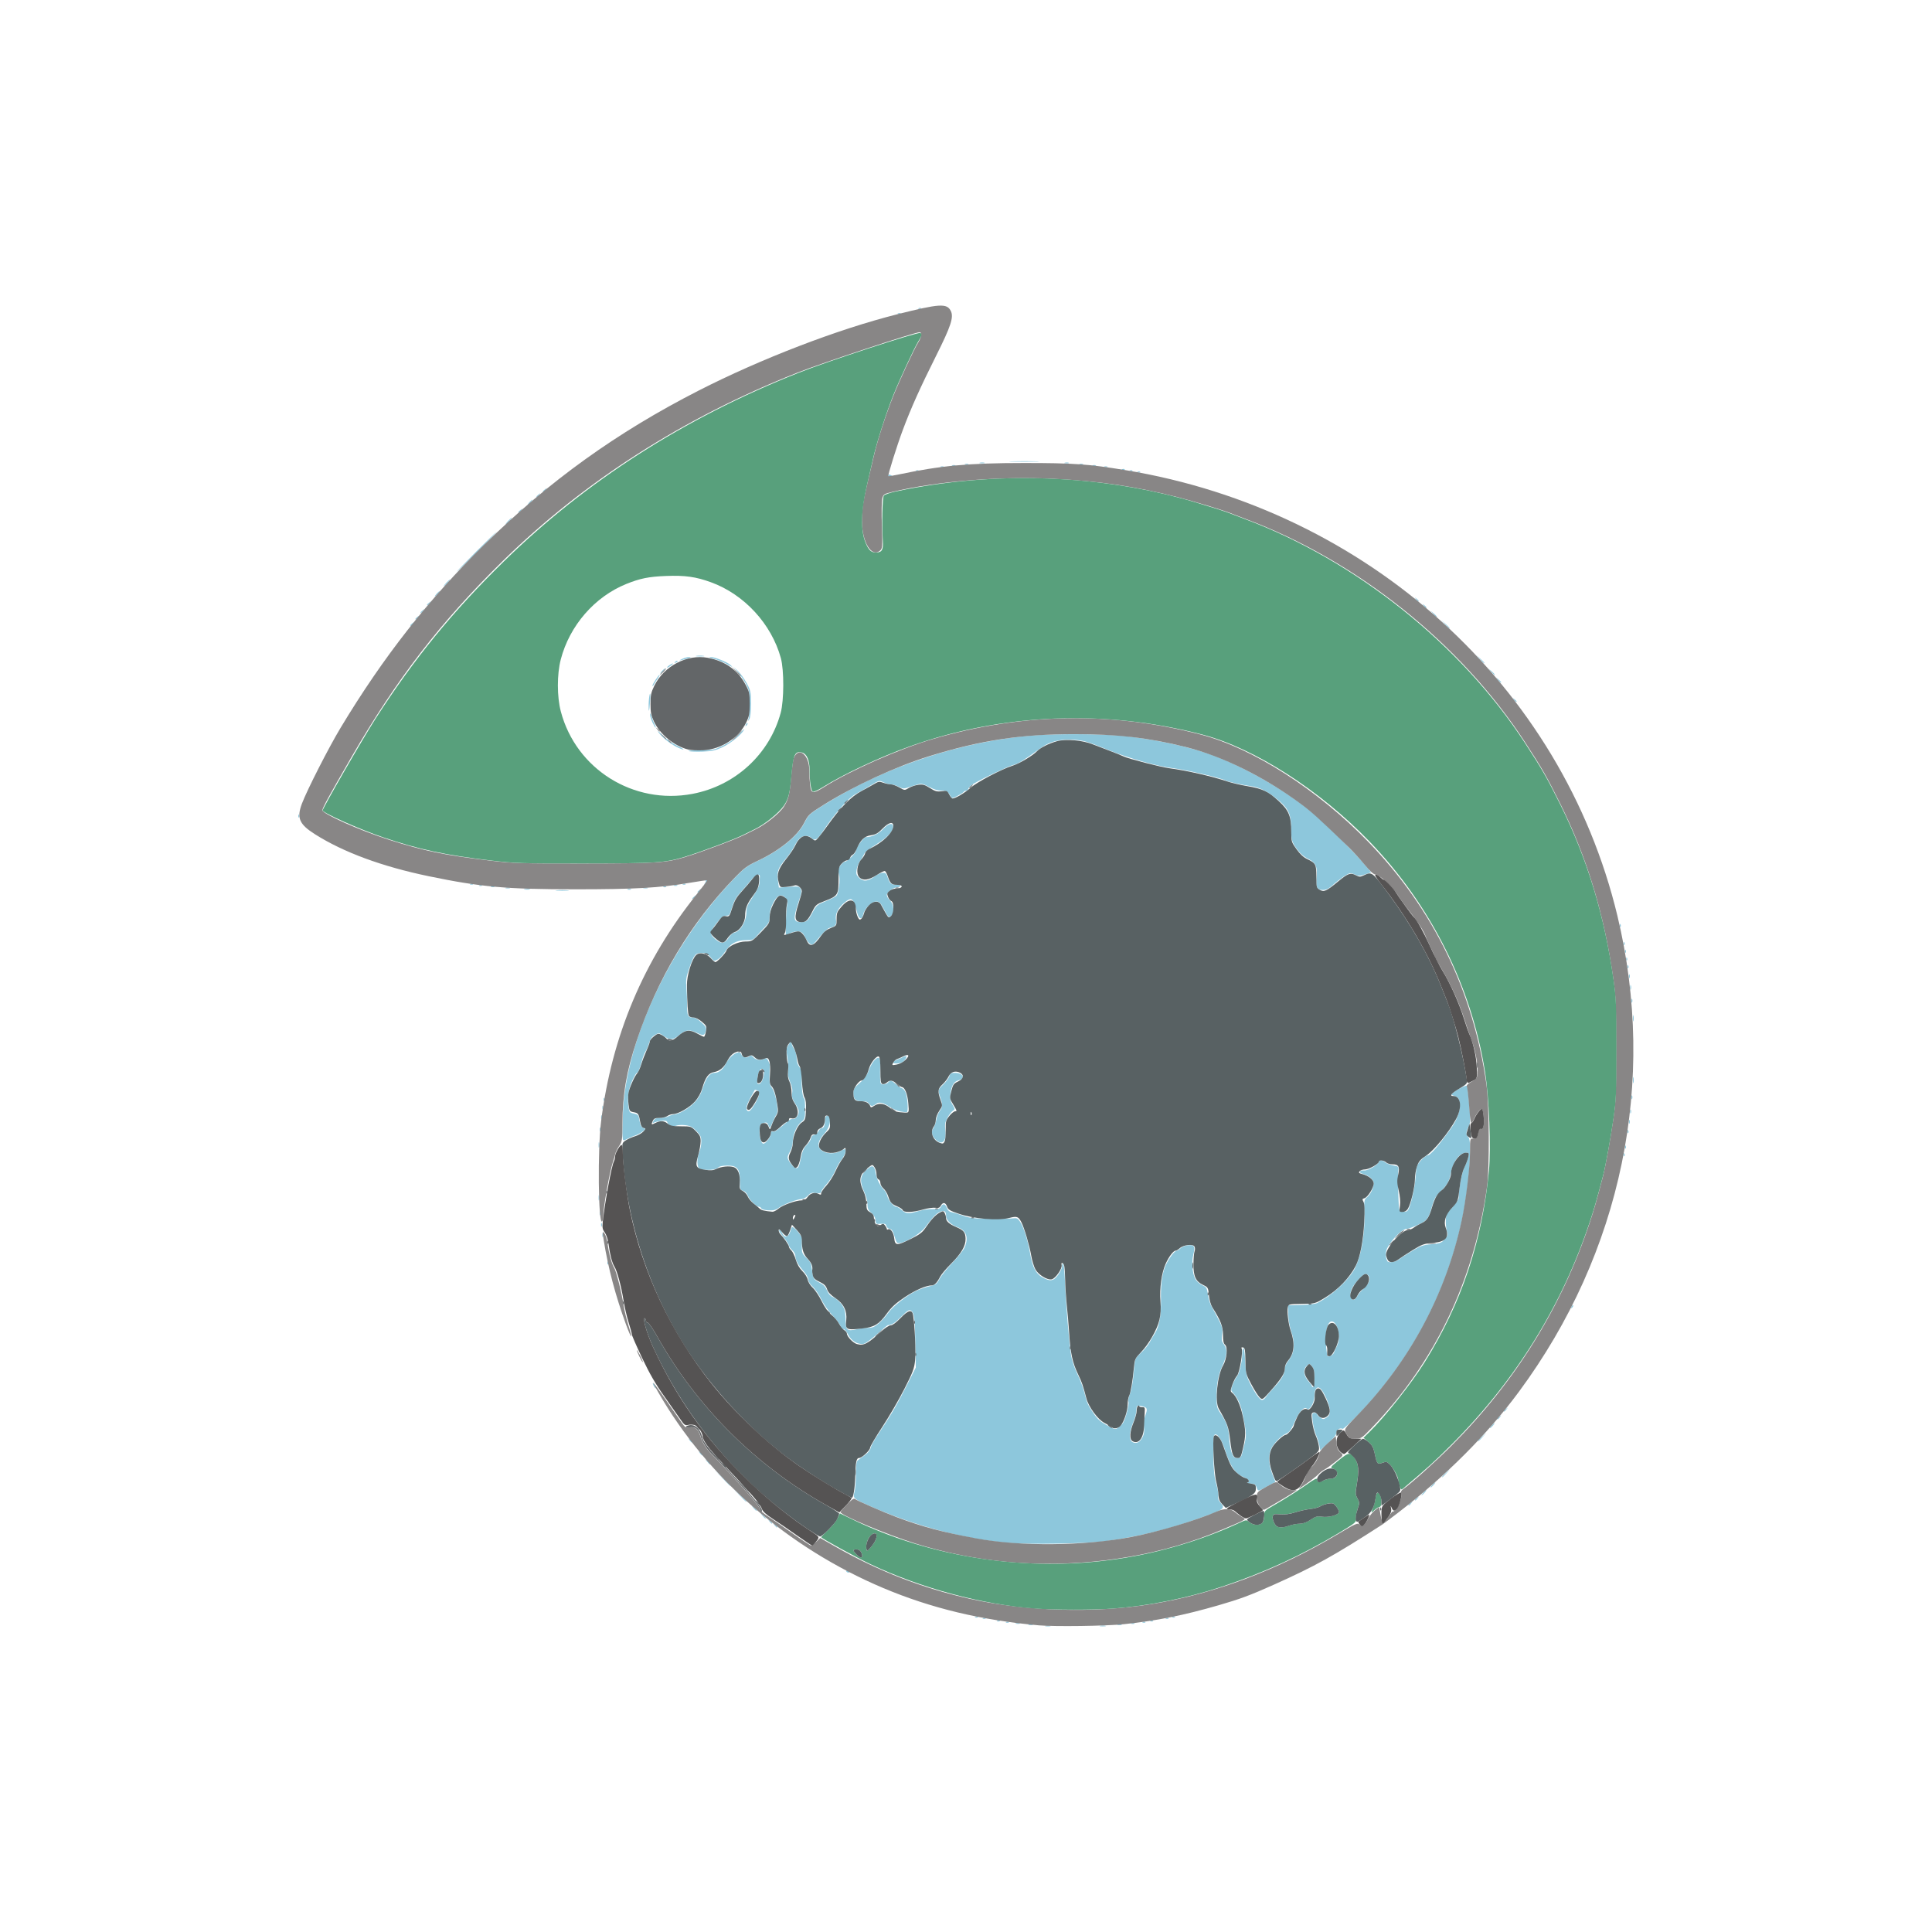 <?xml version="1.0" encoding="UTF-8" standalone="no"?>
<svg
   xmlns:dc="http://purl.org/dc/elements/1.1/"
   xmlns:cc="http://creativecommons.org/ns#"
   xmlns:rdf="http://www.w3.org/1999/02/22-rdf-syntax-ns#"
   xmlns:svg="http://www.w3.org/2000/svg"
   xmlns="http://www.w3.org/2000/svg"
   xmlns:sodipodi="http://sodipodi.sourceforge.net/DTD/sodipodi-0.dtd"
   xmlns:inkscape="http://www.inkscape.org/namespaces/inkscape"
   width="1500"
   height="1500"
   version="1.1"
   viewBox="0 0 1500 1500"
   id="svg22"
   sodipodi:docname="cosmoschamaeleon_logo_vector.svg"
   inkscape:version="0.92.4 5da689c313, 2019-01-14">
  <defs
     id="defs26" />
  <sodipodi:namedview
     pagecolor="#ffffff"
     bordercolor="#666666"
     borderopacity="1"
     objecttolerance="10"
     gridtolerance="10"
     guidetolerance="10"
     inkscape:pageopacity="0"
     inkscape:pageshadow="2"
     inkscape:window-width="2558"
     inkscape:window-height="1383"
     id="namedview24"
     showgrid="false"
     inkscape:zoom="0.50083752"
     inkscape:cx="1484.1333"
     inkscape:cy="805.09245"
     inkscape:window-x="1"
     inkscape:window-y="1"
     inkscape:window-maximized="1"
     inkscape:current-layer="svg22"
     inkscape:pagecheckerboard="true" />
  <g
     id="g35"
     transform="translate(-341.463,186.963)">
    <path
       sodipodi:nodetypes="ccscccccccccccccccccccccssssccccccccccccccccccccccccccccccccccccccccccscccccccccccccccccccscsscssssscsccccsccccccscscccccsccscccccccccscccccscccccccccccccssccccccccccccccscsccccccccccssccsccccccsscsscsccccsccccsccscccccsccssccccccccccscccccssccsssccccccscccccccccccccccccccccccscccssssccscccccccscccscccsccccssccccccccccsccccsccccsccccsccsccscccscsccssssssssssscccscscccsccsccccsccccsccscccsssssssccssccscsssccscccccccssssssssssssccccsscccscccccccsscccsscccccscccccccssccccsccccccccccsccccsscscccssccccccscsccsccccccccccccccccsccscccccsccsccccccccccccsccccccccccccccccccccccccscccsccccccccccscccccccscccccscscccscccccccccscccccccccsccccsscccscccsccccccccccsccscccccccscccccccscsccccccccccccccccccccscccccccccsssssssscscccssssccccsscccscsccsccccsssscccccsssscsccccsccccccscccssssccsccsssscccccccccccccccccccccccccccccccccccccscccsccssssccccccccccssssccccccccccssssccccccccccccscccccccccscccccccccccscccscsscccsccccccccccsccccccccccscccsssccccsccccscccsssccsscccccccccsccccccscccccccsccccscccccccccccccscccccccccscccccccccscccsssccsssccsssccssscccccccssscccccccccccscsssccccccccccccccccccccssssssssssssssssssssssssccsccccccccscccccccccccc"
       style="display:inline;fill:#8dc7dc"
       inkscape:connector-curvature="0"
       id="path8"
       d="m 1153.239,1075.306 c 0.963,-0.252 2.538,-0.252 3.5,0 0.963,0.252 0.175,0.457 -1.75,0.457 -1.925,0 -2.712,-0.206 -1.75,-0.457 z m 42.512,-0.018 c 1.244,-0.239 3.044,-0.23 4,0.02 0.956,0.25 -0.062,0.446 -2.262,0.435 -2.2,-0.011 -2.982,-0.216 -1.738,-0.455 z m -55.493,-0.986 c 0.973,-0.254 2.323,-0.237 3,0.037 0.677,0.274 -0.119,0.481 -1.769,0.461 -1.65,-0.02 -2.204,-0.244 -1.231,-0.498 z m 69,0 c 0.973,-0.254 2.323,-0.237 3,0.037 0.677,0.274 -0.119,0.481 -1.769,0.461 -1.65,-0.02 -2.204,-0.244 -1.231,-0.498 z m -79,-1 c 0.973,-0.254 2.323,-0.237 3,0.037 0.677,0.274 -0.119,0.481 -1.769,0.461 -1.65,-0.02 -2.204,-0.244 -1.231,-0.498 z m 89.481,0.031 c 0.688,-0.277 1.812,-0.277 2.5,0 0.688,0.277 0.125,0.504 -1.25,0.504 -1.375,0 -1.938,-0.227 -1.25,-0.504 z m -96.938,-1.021 c 0.722,-0.289 1.584,-0.253 1.917,0.079 0.332,0.332 -0.258,0.569 -1.312,0.525 -1.165,-0.048 -1.402,-0.285 -0.604,-0.604 z m 106,0 c 0.722,-0.289 1.584,-0.253 1.917,0.079 0.332,0.332 -0.258,0.569 -1.312,0.525 -1.165,-0.048 -1.402,-0.285 -0.604,-0.604 z m -113,-1 c 0.722,-0.289 1.584,-0.253 1.917,0.079 0.332,0.332 -0.258,0.569 -1.312,0.525 -1.165,-0.048 -1.402,-0.285 -0.604,-0.604 z m 119,0 c 0.722,-0.289 1.584,-0.253 1.917,0.079 0.332,0.332 -0.258,0.569 -1.312,0.525 -1.165,-0.048 -1.402,-0.285 -0.604,-0.604 z m -130,-2 c 0.722,-0.289 1.584,-0.253 1.917,0.079 0.332,0.332 -0.258,0.569 -1.312,0.525 -1.165,-0.048 -1.402,-0.285 -0.604,-0.604 z m 142,0 c 0.722,-0.289 1.584,-0.253 1.917,0.079 0.332,0.332 -0.258,0.569 -1.312,0.525 -1.165,-0.048 -1.402,-0.285 -0.604,-0.604 z m -148,-1 c 0.722,-0.289 1.584,-0.253 1.917,0.079 0.332,0.332 -0.258,0.569 -1.312,0.525 -1.165,-0.048 -1.402,-0.285 -0.604,-0.604 z m 153,0 c 0.722,-0.289 1.584,-0.253 1.917,0.079 0.332,0.332 -0.258,0.569 -1.312,0.525 -1.165,-0.048 -1.402,-0.285 -0.604,-0.604 z m -253.31,-35.305 c -0.35,-0.567 0.051,-0.735 0.941,-0.393 1.732,0.665 2.049,1.382 0.611,1.382 -0.517,0 -1.216,-0.445 -1.552,-0.989 z m 125.49,-22.092 c -33.495,-2.914 -71.65,-13.028 -106,-28.097 -14.295,-6.271 -14.48,-6.432 -13.089,-11.442 0.593,-2.135 1.08,-8.251 1.083,-13.592 0,-6.532 0.415,-10.057 1.256,-10.768 0.688,-0.581 3.121,-2.372 5.407,-3.978 2.681,-1.884 4.386,-3.964 4.802,-5.858 0.355,-1.615 2.984,-6.406 5.843,-10.645 9.284,-13.769 14.575,-22.778 21.952,-37.384 l 7.245,-14.344 -0.304,-18.156 c -0.336,-20.067 -0.916,-24.445 -3.451,-26.045 -1.42,-0.896 -2.712,-0.09 -7.574,4.72 -5.098,5.045 -6.958,6.225 -10.385,6.592 -0.393,0.042 -4.172,3.187 -8.399,6.988 -4.227,3.802 -8.855,7.147 -10.286,7.434 -4.436,0.89 -9.635,-2.122 -12.067,-6.992 -1.196,-2.394 -2.829,-4.354 -3.629,-4.354 -0.8,0 -1.92,-1.225 -2.49,-2.722 -0.569,-1.497 -3.407,-5.21 -6.306,-8.25 -2.899,-3.04 -6.672,-8.453 -8.385,-12.028 -1.713,-3.575 -4.714,-7.999 -6.669,-9.831 -2.193,-2.055 -3.555,-4.267 -3.555,-5.772 0,-1.416 -1.593,-4.216 -3.793,-6.669 -4.068,-4.534 -6.207,-8.607 -6.207,-11.822 0,-1.1 -1.125,-3.043 -2.5,-4.318 -1.375,-1.274 -2.5,-2.865 -2.5,-3.534 0,-0.669 -1.505,-3.093 -3.345,-5.385 -4.159,-5.182 -5.022,-6.668 -3.875,-6.668 0.494,0 1.411,1.125 2.038,2.5 1.801,3.952 4.878,3.246 6.282,-1.441 1.165,-3.887 1.212,-3.918 3.456,-2.25 2.039,1.516 6.162,7.312 5.648,7.941 -0.112,0.138 -0.204,2.784 -0.204,5.882 0,5.175 0.293,5.909 3.614,9.04 3.058,2.884 3.717,4.287 4.287,9.119 0.83,7.036 1.252,7.736 6.187,10.254 2.808,1.433 4.402,3.139 5.504,5.894 0.999,2.497 2.553,4.292 4.362,5.042 3.55,1.47 7.602,5.681 8.982,9.334 0.585,1.548 1.064,5.431 1.064,8.628 0,7.66 1.28,8.798 8.123,7.218 2.766,-0.638 6.939,-1.161 9.274,-1.161 3.425,0 5.053,-0.693 8.437,-3.59 2.306,-1.974 5.577,-5.6 7.268,-8.058 3.492,-5.075 15.534,-14.386 22.636,-17.503 2.619,-1.149 7.012,-2.607 9.762,-3.24 4.476,-1.03 5.262,-1.634 7.5,-5.76 1.375,-2.535 5.973,-8.244 10.218,-12.685 4.245,-4.441 8.407,-9.725 9.25,-11.742 3.133,-7.497 1.273,-13.038 -5.177,-15.42 -5.62,-2.076 -9.291,-5.679 -9.291,-9.117 0,-3.513 -1.41,-4.376 -4.81,-2.945 -2.739,1.153 -5.416,3.961 -11.576,12.144 -3.506,4.657 -14.334,11.342 -19.557,12.074 -2.187,0.307 -2.612,-0.235 -4.042,-5.157 -1.217,-4.191 -2.099,-5.573 -3.704,-5.806 -1.159,-0.168 -2.341,-1.205 -2.629,-2.303 -0.427,-1.632 -1.223,-1.942 -4.352,-1.694 -3.654,0.289 -3.844,0.156 -4.14,-2.909 -0.201,-2.077 -1.349,-4.086 -3.25,-5.685 -2.379,-2.001 -2.939,-3.261 -2.939,-6.602 0,-2.28 -1.12,-6.576 -2.5,-9.594 -3.728,-8.151 -3.385,-12.137 1.455,-16.863 4.594,-4.486 6.403,-3.941 7.396,2.225 0.722,4.486 3.431,10.013 6.327,12.909 1.165,1.165 2.405,3.423 2.755,5.018 0.729,3.319 4.965,8.304 7.056,8.304 0.774,0 2.622,1.125 4.106,2.5 3.181,2.948 5.323,3.08 13.107,0.806 3.189,-0.932 8.152,-1.62 11.029,-1.529 4.282,0.135 5.422,-0.193 6.285,-1.806 1.499,-2.801 3.369,-2.44 4.628,0.895 0.749,1.985 1.97,3.035 3.969,3.416 1.588,0.302 5.587,1.52 8.887,2.708 4.936,1.776 8.482,2.189 20,2.334 7.7,0.097 15.775,-0.049 17.945,-0.324 3.556,-0.451 4.155,-0.19 6.076,2.639 2.709,3.992 6.032,14.583 7.798,24.86 1.78,10.358 4.399,15.411 9.464,18.258 6.034,3.391 8.671,2.979 12.211,-1.908 1.653,-2.283 3.006,-5.207 3.006,-6.5 0,-1.292 0.392,-2.35 0.872,-2.35 0.479,0 1.121,6.188 1.426,13.75 0.702,17.436 3.293,48.661 4.78,57.61 0.656,3.949 2.734,10.102 4.898,14.5 2.067,4.202 4.54,10.79 5.496,14.64 1.996,8.038 2.478,9.111 7.308,16.249 2.642,3.905 5.203,6.157 9.997,8.792 6.076,3.34 6.582,3.454 8.82,1.987 1.306,-0.856 3.038,-2.568 3.849,-3.806 1.935,-2.954 4.864,-14.472 4.151,-16.329 -0.307,-0.799 0.073,-3.127 0.843,-5.173 1.716,-4.558 2.527,-9.184 3.541,-20.201 0.776,-8.424 0.811,-8.508 5.279,-12.553 2.474,-2.24 5.47,-5.848 6.658,-8.019 1.188,-2.171 3.053,-5.358 4.146,-7.082 3.49,-5.509 5.037,-13.87 4.775,-25.819 -0.297,-13.565 1.117,-22.491 4.598,-29.03 2.77,-5.204 6.296,-9.517 7.779,-9.517 0.477,0 1.787,-0.856 2.91,-1.903 1.123,-1.047 3.806,-2.071 5.962,-2.277 4.787,-0.457 5.498,0.968 3.816,7.646 -1.402,5.567 -0.687,14.119 1.541,18.426 0.898,1.737 3.255,3.891 5.32,4.864 3.413,1.607 3.771,2.181 4.495,7.216 0.433,3.009 1.564,6.907 2.514,8.663 9.251,17.11 9.183,16.932 8.544,22.324 -0.514,4.345 -0.262,5.625 1.613,8.16 2.655,3.591 2.239,8.43 -1.408,16.379 -3.156,6.88 -4.523,14.105 -4.523,23.91 0,7.224 0.328,8.795 2.509,12.009 5.254,7.742 6.798,11.921 7.233,19.581 0.235,4.125 1.125,9.412 1.978,11.75 1.325,3.631 1.963,4.25 4.377,4.25 2.423,0 2.966,-0.534 3.811,-3.75 3.701,-14.086 3.685,-13.279 0.594,-29.248 -1.591,-8.216 -3.771,-13.198 -7.71,-17.616 -1.805,-2.025 -1.813,-2.299 -0.183,-6.5 0.936,-2.412 2.414,-5.216 3.286,-6.23 1.826,-2.125 3.947,-11.23 4.041,-17.348 0.035,-2.305 0.451,-4.43 0.924,-4.722 0.473,-0.292 1.089,4.302 1.369,10.21 0.453,9.556 0.867,11.456 3.751,17.222 3.934,7.865 7.661,12.981 9.457,12.981 0.734,0 1.999,-1.012 2.812,-2.25 0.813,-1.238 3.824,-4.725 6.691,-7.75 5.577,-5.884 8.062,-10.361 8.062,-14.526 0,-1.425 1.435,-4.376 3.188,-6.558 4.321,-5.377 4.969,-13.022 1.863,-21.997 -1.294,-3.738 -2.251,-9.147 -2.363,-13.351 l -0.188,-7.068 10,-0.257 c 5.5,-0.141 11.125,-0.805 12.5,-1.476 10.118,-4.933 22.484,-15.821 28.148,-24.781 5.701,-9.021 9.298,-28.12 8.677,-46.079 -0.307,-8.886 -0.194,-9.514 2.046,-11.325 2.713,-2.194 5.129,-7.367 5.129,-10.982 0,-2.726 -3.85,-6.023 -8.354,-7.153 -3.591,-0.901 -2.789,-3.029 1.002,-2.66 3.006,0.292 11.352,-4.702 11.352,-6.793 0,-1.517 3.132,-1.184 5.031,0.535 0.929,0.841 3.664,1.873 6.079,2.295 3.919,0.684 4.355,1.03 4.065,3.222 -0.42,3.18 -0.384,12.162 0.096,23.455 0.382,9 0.382,9 3.489,9.308 2.242,0.223 3.391,-0.223 4.128,-1.6 2.069,-3.866 5.19,-17.628 5.571,-24.565 0.216,-3.929 0.837,-8.308 1.38,-9.732 0.98,-2.567 6.51,-7.911 8.185,-7.911 2.002,0 8.368,-7.408 18.191,-21.167 4.55,-6.374 6.939,-13.017 6.595,-18.336 -0.308,-4.748 -0.955,-5.611 -5.216,-6.954 -1.697,-0.535 -1.553,-0.861 1.318,-2.979 3.415,-2.519 8.914,-5.094 9.503,-4.449 0.475,0.52 1.364,8.47 2.173,19.436 0.543,7.354 0.363,9.642 -0.96,12.2 -2.029,3.924 -2.072,6.636 -0.129,8.248 3.331,2.764 0.494,39.168 -5.054,64.86 -12.272,56.826 -40.125,108.83 -80.814,150.87 -5.979,6.179 -11.272,10.988 -11.761,10.686 -1.872,-1.157 -4.871,0.732 -4.871,3.067 0,1.625 -1.933,4.076 -6.25,7.925 l -6.25,5.572 -0.674,-3.742 c -0.371,-2.058 -1.554,-5.767 -2.629,-8.242 -1.076,-2.475 -2.228,-7.312 -2.561,-10.75 -0.559,-5.771 -0.453,-6.25 1.379,-6.25 1.092,0 1.985,0.44 1.985,0.977 0,0.537 1.125,1.714 2.5,2.615 2.316,1.517 2.684,1.517 5,0 1.968,-1.289 2.5,-2.478 2.5,-5.585 0,-4.064 -4.675,-14.663 -7.503,-17.01 -2.462,-2.043 -4.497,0.525 -4.497,5.678 0,5.337 -3.871,12.053 -5.822,10.102 -2.088,-2.088 -6.116,2.222 -9.555,10.222 -2.468,5.742 -3.915,7.823 -6.173,8.879 -3.814,1.784 -7.022,4.669 -10.585,9.521 -3.778,5.144 -3.969,13.403 -0.513,22.222 l 2.352,6.001 -6.753,3.693 c -6.753,3.693 -6.753,3.693 -7.8,0.689 -0.908,-2.605 -1.553,-3.015 -4.849,-3.083 -2.091,-0.043 -3.24,-0.306 -2.552,-0.583 2.267,-0.915 1.304,-2.916 -2,-4.155 -7.02,-2.634 -11.067,-8.433 -15.4,-22.067 -2.543,-8.003 -6.326,-13.065 -8.123,-10.872 -0.639,0.779 -0.912,6.995 -0.718,16.351 0.241,11.64 0.784,16.675 2.372,22.007 1.132,3.802 1.789,7.944 1.46,9.204 -0.398,1.523 0.065,3.03 1.381,4.493 4.625,5.142 4.072,5.519 -20.719,14.132 -21.799,7.574 -43.536,12.739 -68.003,16.16 -13.629,1.905 -60.049,2.717 -76,1.329 z m 104.6,-82.115 c 1.119,-2.164 1.455,-4.556 1.083,-7.72 -0.349,-2.966 0.044,-6.252 1.114,-9.309 1.855,-5.302 1.412,-6.192 -3.548,-7.118 -2.853,-0.533 -3.266,-0.335 -3.378,1.618 -0.261,4.555 -0.684,6.348 -2.664,11.285 -3.331,8.307 -3.315,14.086 0.042,15.354 2.951,1.114 5.34,-0.222 7.351,-4.109 z m 133.4,-45.694 c 0,-5.284 -0.444,-7.437 -1.905,-9.241 -1.877,-2.318 -1.935,-2.325 -4,-0.456 -3.34,3.023 -2.552,8.033 2.04,12.962 1.026,1.101 1.865,2.367 1.865,2.813 0,0.446 0.45,0.811 1,0.811 0.57,0 1,-2.963 1,-6.889 z m 15.152,-19.861 c 0.61,-1.512 1.787,-4.138 2.616,-5.833 2.991,-6.12 0.114,-18.417 -4.308,-18.417 -4.221,0 -5.838,11.868 -3.578,26.25 0.316,2.011 4.255,0.516 5.27,-2 z m 18.229,-44 c 0.788,-1.512 3.026,-4.153 4.974,-5.869 3.994,-3.517 5.507,-7.638 3.634,-9.894 -1.881,-2.267 -3.264,-1.827 -7.108,2.263 -4.889,5.202 -6.881,8.69 -6.881,12.048 0,5.016 3.09,5.85 5.381,1.452 z m 31.734,-28.07 c 1.312,-1.001 5.985,-3.999 10.385,-6.661 7.042,-4.261 8.882,-4.916 15.364,-5.466 6.655,-0.565 7.64,-0.934 10.228,-3.831 2.426,-2.715 2.715,-3.599 1.886,-5.779 -0.538,-1.415 -0.978,-5.014 -0.978,-7.998 0,-5.106 0.293,-5.748 5,-10.945 2.75,-3.037 5.003,-6.304 5.008,-7.261 0.031,-7.096 2.295,-19.351 4.376,-23.685 1.335,-2.78 2.73,-6.516 3.101,-8.304 0.595,-2.866 0.421,-3.25 -1.471,-3.25 -5.282,0 -10.225,6.375 -12.018,15.5 -1.369,6.969 -2.793,9.48 -8.56,15.102 -3.156,3.076 -4.617,5.577 -5.844,10 -2.982,10.749 -3.88,11.987 -11.116,15.336 -3.639,1.684 -7.372,3.065 -8.296,3.069 -3.761,0.015 -11.281,7.18 -15.503,14.772 -1.671,3.004 -1.671,7.634 -2e-4,10.472 0.832,1.413 6.053,0.751 8.438,-1.07 z m -484.24,206.07 c -1.244,-1.586 -1.208,-1.621 0.378,-0.378 1.666,1.306 2.196,2.128 1.372,2.128 -0.208,0 -0.995,-0.787 -1.75,-1.75 z m -4,-3 c -1.244,-1.586 -1.208,-1.621 0.378,-0.378 0.963,0.755 1.75,1.542 1.75,1.75 0,0.823 -0.821,0.293 -2.128,-1.372 z m -5.467,-4.5 c -1.905,-2.25 -1.905,-2.25 0.345,-0.345 1.238,1.048 2.25,2.06 2.25,2.25 0,0.8 -0.805,0.209 -2.595,-1.905 z m -7,-6 c -1.905,-2.25 -1.905,-2.25 0.345,-0.345 2.114,1.79 2.705,2.595 1.905,2.595 -0.19,0 -1.202,-1.012 -2.25,-2.25 z m 508.6,-2.128 c 0,-0.208 0.787,-0.995 1.75,-1.75 1.586,-1.244 1.621,-1.208 0.378,0.378 -1.306,1.666 -2.128,2.196 -2.128,1.372 z m -519.54,-7.872 -4.962,-5.25 5.25,4.962 c 4.878,4.611 5.709,5.538 4.962,5.538 -0.158,0 -2.521,-2.362 -5.25,-5.25 z m 524.54,3.872 c 0,-0.208 0.787,-0.995 1.75,-1.75 1.586,-1.244 1.621,-1.208 0.378,0.378 -1.306,1.666 -2.128,2.196 -2.128,1.372 z m 6.5,-5.622 c 0.996,-1.1 2.035,-2 2.31,-2 0.275,0 -0.315,0.9 -1.31,2 -0.996,1.1 -2.035,2 -2.31,2 -0.275,0 0.315,-0.9 1.31,-2 z m 7,-6 c 0.996,-1.1 2.035,-2 2.31,-2 0.275,0 -0.315,0.9 -1.31,2 -0.996,1.1 -2.035,2 -2.31,2 -0.275,0 0.315,-0.9 1.31,-2 z m -551.03,-5.25 -5.969,-6.25 6.25,5.969 c 3.438,3.283 6.25,6.095 6.25,6.25 0,0.739 -0.987,-0.163 -6.531,-5.969 z m 558.53,-1.063 c 0,-0.172 1.462,-1.635 3.25,-3.25 l 3.25,-2.937 -2.937,3.25 c -2.738,3.03 -3.563,3.71 -3.563,2.937 z m -570.6,-11.937 c -1.905,-2.25 -1.905,-2.25 0.345,-0.345 2.114,1.79 2.705,2.595 1.905,2.595 -0.19,0 -1.202,-1.012 -2.25,-2.25 z m -5.533,-6.5 c -1.244,-1.586 -1.208,-1.621 0.378,-0.378 0.963,0.755 1.75,1.542 1.75,1.75 0,0.823 -0.821,0.293 -2.128,-1.372 z m -8,-10 c -1.244,-1.586 -1.208,-1.621 0.378,-0.378 0.963,0.755 1.75,1.542 1.75,1.75 0,0.823 -0.821,0.293 -2.128,-1.372 z m 612.13,0.437 c 0,-0.172 1.462,-1.635 3.25,-3.25 l 3.25,-2.937 -2.937,3.25 c -2.738,3.03 -3.563,3.71 -3.563,2.937 z m 10.5,-11.687 c 0.996,-1.1 2.035,-2 2.31,-2 0.275,0 -0.315,0.9 -1.31,2 -0.996,1.1 -2.035,2 -2.31,2 -0.275,0 0.315,-0.9 1.31,-2 z m 4.5,-5.378 c 0,-0.208 0.787,-0.995 1.75,-1.75 1.586,-1.244 1.621,-1.208 0.378,0.378 -1.306,1.666 -2.128,2.196 -2.128,1.372 z m 5,-6 c 0,-0.208 0.787,-0.995 1.75,-1.75 1.586,-1.244 1.621,-1.208 0.378,0.378 -1.306,1.666 -2.128,2.196 -2.128,1.372 z m -660,-19.622 c -0.589,-1.1 -0.845,-2 -0.57,-2 0.275,0 0.982,0.9 1.57,2 0.589,1.1 0.845,2 0.57,2 -0.275,0 -0.982,-0.9 -1.57,-2 z m 712.56,-61.293 c 0.376,-0.986 0.935,-1.541 1.243,-1.233 0.308,0.308 6e-4,1.115 -0.683,1.793 -0.988,0.98 -1.103,0.865 -0.56,-0.56 z m -748.49,-34.29 c 0.048,-1.165 0.285,-1.402 0.604,-0.604 0.289,0.722 0.253,1.584 -0.079,1.917 -0.332,0.332 -0.569,-0.258 -0.525,-1.312 z m -3.921,-21.417 c 0,-1.375 0.227,-1.938 0.504,-1.25 0.277,0.688 0.277,1.812 0,2.5 -0.277,0.688 -0.504,0.125 -0.504,-1.25 z m -1,-8 c 0,-1.375 0.227,-1.938 0.504,-1.25 0.277,0.688 0.277,1.812 0,2.5 -0.277,0.688 -0.504,0.125 -0.504,-1.25 z m -1,-9 c 0,-1.375 0.227,-1.938 0.504,-1.25 0.277,0.688 0.277,1.812 0,2.5 -0.277,0.688 -0.504,0.125 -0.504,-1.25 z m 125.39,-3.75 c -0.268,-0.688 -1.064,-1.268 -1.769,-1.291 -2.12,-0.067 -7.335,-5.244 -8.687,-8.622 -0.773,-1.931 -2.206,-3.399 -3.68,-3.769 -2.259,-0.567 -2.415,-1.048 -2.415,-7.452 0,-9.612 -2.014,-12.116 -9.744,-12.116 -3.929,0 -6.176,0.522 -7.533,1.75 -1.934,1.75 -9.36,2.135 -13.827,0.717 -2.4,-0.762 -2.613,-7.816 -0.397,-13.121 0.825,-1.974 1.5,-5.541 1.5,-7.926 0,-3.651 -0.592,-4.951 -3.75,-8.231 -2.981,-3.096 -4.722,-4.023 -8.489,-4.521 -2.607,-0.345 -5.899,-0.186 -7.316,0.353 -2.919,1.11 -5.84,9e-5 -6.836,-2.597 -0.472,-1.229 -1.551,-1.523 -4.368,-1.19 -2.058,0.243 -4.581,0.808 -5.608,1.256 -1.659,0.723 -1.738,0.574 -0.715,-1.338 0.886,-1.656 2.08,-2.152 5.182,-2.152 2.217,0 5.013,-0.532 6.215,-1.182 1.201,-0.65 3.141,-1.288 4.31,-1.419 4.381,-0.488 11.484,-4.587 15.86,-9.154 3.417,-3.566 5.065,-6.437 6.733,-11.734 2.417,-7.675 5.421,-11.512 9.014,-11.512 3.304,0 6.487,-2.528 8.738,-6.94 3.683,-7.22 11.158,-11.503 12.32,-7.06 0.567,2.168 4.531,2.779 6.334,0.976 0.698,-0.698 1.606,-0.38 2.855,1 1.963,2.169 5.539,2.62 8.445,1.064 1.441,-0.771 2.05,-0.428 3.109,1.75 0.724,1.49 1.256,2.994 1.181,3.342 -0.074,0.348 -0.216,3.842 -0.315,7.766 -0.129,5.118 0.245,7.623 1.323,8.867 3.465,3.999 6.349,19.331 4.066,21.614 -0.392,0.392 -1.706,3.054 -2.921,5.917 -2.191,5.163 -2.217,5.183 -3.235,2.527 -0.892,-2.326 -1.394,-2.58 -3.829,-1.933 -2.516,0.669 -2.834,1.237 -3.113,5.574 -0.315,4.889 1.282,10.537 2.98,10.537 1.769,0 5.831,-5.305 5.831,-7.615 0,-1.659 0.431,-2.157 1.507,-1.744 1.349,0.517 3.7,-1.127 11.987,-8.384 1.097,-0.961 2.593,-1.609 3.324,-1.441 1.893,0.435 3.879,-1.477 4.626,-4.453 0.473,-1.884 -0.173,-3.823 -2.461,-7.388 -2.525,-3.935 -2.982,-5.472 -2.457,-8.269 0.46,-2.452 0.011,-4.908 -1.566,-8.574 -1.552,-3.607 -2.017,-6.104 -1.562,-8.38 0.357,-1.783 0.122,-6.394 -0.522,-10.247 -1.092,-6.534 -1.026,-7.24 0.972,-10.505 1.649,-2.694 2.145,-3.04 2.153,-1.5 0.006,1.1 0.904,3.35 1.997,5 1.17,1.766 1.99,4.692 1.993,7.115 0.004,2.659 0.75,5.06 2.108,6.786 1.742,2.215 2.055,3.817 1.829,9.385 -0.279,6.885 0.808,15.214 1.985,15.214 0.363,0 0.643,3.559 0.622,7.909 -0.036,7.484 -0.191,8.03 -2.889,10.152 -3.59,2.824 -6.648,9.844 -6.653,15.272 -0.002,2.398 -0.851,5.557 -2,7.441 -1.098,1.801 -1.996,4.008 -1.996,4.906 0,2.213 4.765,8.32 6.492,8.32 1.927,0 2.41,-1.03 3.966,-8.47 1.002,-4.791 2.156,-7.298 4.383,-9.525 1.662,-1.662 3.166,-4.031 3.341,-5.264 0.197,-1.387 1.124,-2.357 2.431,-2.543 1.162,-0.166 2.615,-1.403 3.229,-2.75 0.614,-1.347 1.752,-2.448 2.53,-2.448 1.696,0 2.628,-2.137 2.628,-6.023 0,-3.278 1.781,-4.89 3.153,-2.855 1.829,2.713 0.162,8.787 -3.536,12.88 -5.953,6.589 -6.16,11.465 -0.604,14.22 3.932,1.95 9.954,1.558 13.824,-0.899 1.285,-0.816 2.577,-1.244 2.87,-0.95 0.977,0.977 -0.676,5.437 -3.077,8.299 -1.304,1.555 -3.415,5.302 -4.692,8.327 -1.277,3.025 -4.26,7.686 -6.63,10.358 -2.37,2.672 -4.308,5.442 -4.308,6.155 0,0.932 -1.107,1.148 -3.934,0.769 -3.333,-0.447 -4.306,-0.127 -6.365,2.095 -1.337,1.443 -3.458,2.623 -4.713,2.623 -3.427,0 -14.057,4.006 -17.666,6.657 -2.5,1.837 -4.257,2.283 -8.231,2.089 -2.911,-0.142 -5.259,-0.776 -5.54,-1.496 z m -4.866,-81.324 c 3.601,-6.033 4.144,-9.394 1.673,-10.342 -0.904,-0.347 -1.737,-0.507 -1.852,-0.357 -0.115,0.15 -1.626,2.889 -3.357,6.085 -3.093,5.711 -3.821,8.682 -2.46,10.043 1.305,1.305 2.77,-0.021 5.997,-5.428 z m 6.372,-20.133 c 1.514,-5.623 -0.143,-8.907 -2.797,-5.542 -1.199,1.52 -2.463,9.212 -1.648,10.027 1.353,1.353 3.441,-0.754 4.445,-4.485 z m -127.82,93.208 c 0,-1.925 0.206,-2.712 0.457,-1.75 0.252,0.963 0.252,2.538 0,3.5 -0.252,0.963 -0.457,0.175 -0.457,-1.75 z m 795.85,-33.583 c 0.048,-1.165 0.285,-1.402 0.604,-0.604 0.289,0.722 0.253,1.584 -0.079,1.917 -0.332,0.332 -0.569,-0.258 -0.525,-1.312 z m -795.85,-7.417 c 0,-1.925 0.206,-2.712 0.457,-1.75 0.252,0.963 0.252,2.538 0,3.5 -0.252,0.963 -0.457,0.175 -0.457,-1.75 z m 796.85,1.417 c 0.048,-1.165 0.285,-1.402 0.604,-0.604 0.289,0.722 0.253,1.584 -0.079,1.917 -0.332,0.332 -0.569,-0.258 -0.525,-1.312 z m -535.63,-6.063 c -2.754,-2.972 -3.116,-5.956 -1.078,-8.882 0.756,-1.085 1.693,-3.872 2.083,-6.193 0.39,-2.321 1.571,-5.317 2.625,-6.658 2.309,-2.936 2.392,-5.025 0.417,-10.622 -2.02,-5.726 -2.048,-5.614 2.488,-10.105 2.193,-2.171 4.267,-5.061 4.608,-6.422 0.52,-2.073 1.219,-2.474 4.312,-2.474 6.332,0 8.462,4.333 2.842,5.779 -3.731,0.96 -5.459,3.82 -6.384,10.566 -0.498,3.633 -0.185,5.296 1.546,8.23 2.17,3.678 2.17,3.678 0.116,5.117 -1.13,0.791 -2.992,3.277 -4.138,5.522 -1.685,3.303 -1.957,5.095 -1.422,9.378 1.118,8.951 -2.869,12.314 -8.016,6.76 z m -242.64,-2.114 c -0.17,-2.057 -0.011,-10.49 0.355,-18.74 2.549,-57.521 37.631,-131.03 86.78,-181.84 7.418,-7.669 9.766,-9.412 17.659,-13.113 17.388,-8.153 31.154,-19.336 36.368,-29.542 3.29,-6.441 3.865,-6.975 15.028,-13.977 47.627,-29.874 107.48,-49.688 163.18,-54.019 15.996,-1.244 46.727,-1.247 63.819,-0.006 24.641,1.789 56.438,8.401 76.07,15.818 25.418,9.603 56.511,27.652 76.93,44.656 8.255,6.875 32.42,30.791 38.772,38.374 l 6.272,7.487 -4.772,1.595 c -3.936,1.316 -5.21,1.375 -7.272,0.34 -1.375,-0.69 -3.22,-1.258 -4.1,-1.262 -1.773,-0.007 -8.382,4.497 -14.153,9.646 -2.724,2.43 -4.702,3.348 -7.215,3.348 -4.538,0 -5.524,-1.996 -4.821,-9.758 0.74,-8.162 -0.717,-11.55 -6.056,-14.081 -4.555,-2.16 -8.173,-5.71 -11.497,-11.279 -1.73,-2.898 -2.159,-5.206 -2.159,-11.601 0,-12.607 -2.172,-16.987 -12.334,-24.879 -7.019,-5.451 -12.505,-8.07 -18.708,-8.93 -6.928,-0.961 -18.079,-3.466 -19.995,-4.492 -3.645,-1.951 -30.488,-8.225 -40.463,-9.457 -12.618,-1.559 -34.059,-7.563 -50,-14.001 -16.979,-6.857 -19.456,-7.592 -27.5,-8.16 -9.709,-0.685 -18.32,1.345 -24.516,5.779 -15.061,10.777 -18.395,12.844 -22.316,13.835 -3.957,1 -23.071,10.041 -30.921,14.625 -1.789,1.045 -3.507,2.687 -3.817,3.65 -0.311,0.963 -1.172,1.75 -1.914,1.75 -0.742,0 -1.499,0.338 -1.683,0.75 -0.183,0.412 -2.312,1.814 -4.73,3.114 -3.555,1.912 -4.547,2.103 -5.181,1 -2.568,-4.462 -3.779,-5.282 -7.433,-5.037 -2.576,0.173 -5.546,-0.695 -9.612,-2.811 -5.884,-3.062 -5.884,-3.062 -12.962,-0.688 -6.997,2.347 -7.119,2.353 -10.708,0.523 -1.997,-1.018 -4.705,-1.851 -6.018,-1.851 -1.313,0 -3.901,-0.718 -5.75,-1.596 -3.322,-1.576 -3.44,-1.549 -9.651,2.245 -3.459,2.113 -8.538,5.025 -11.288,6.471 -3.225,1.696 -7.403,5.426 -11.768,10.505 -6.54,7.609 -8.707,10.468 -15.634,20.624 -3.393,4.975 -5.24,5.75 -7.741,3.25 -2.083,-2.083 -6.578,-1.874 -9.04,0.42 -1.133,1.056 -3.007,3.874 -4.163,6.263 -1.157,2.389 -4.343,6.994 -7.082,10.233 -5.607,6.631 -6.55,9.468 -5.555,16.703 l 0.693,5.038 7.869,-0.563 c 7.18,-0.514 7.963,-0.386 8.948,1.454 0.783,1.462 0.755,3.04 -0.1,5.734 -0.649,2.044 -1.755,5.517 -2.458,7.717 -3.244,10.148 -2.694,12.512 2.904,12.485 4.355,-0.021 5.471,-0.959 9.019,-7.574 2.92,-5.445 3.533,-5.969 10.109,-8.642 3.85,-1.565 7.586,-3.431 8.303,-4.146 1.961,-1.957 3.234,-12.891 1.978,-16.985 -0.91,-2.965 -0.751,-3.871 1.15,-6.539 1.213,-1.704 2.858,-3.098 3.655,-3.098 1.696,0 8.405,-6.632 8.433,-8.336 0.039,-2.394 6.033,-10.664 7.733,-10.67 4.464,-0.014 9.738,-2.432 13.11,-6.01 4.077,-4.325 7.366,-5.456 7.927,-2.724 0.728,3.545 -3.825,8.64 -12.538,14.031 -4.734,2.929 -8.977,6.087 -9.429,7.017 -1.323,2.722 -2.218,4.259 -3.96,6.802 -0.901,1.315 -1.934,4.078 -2.295,6.14 -0.56,3.194 -0.27,4.137 1.954,6.362 3.151,3.151 6.966,2.78 12.163,-1.184 1.843,-1.406 4.566,-2.639 6.052,-2.742 2.319,-0.16 2.889,0.376 4.029,3.784 1.564,4.676 2.61,5.495 7.045,5.515 1.948,0.009 3.055,0.427 2.691,1.015 -0.34,0.55 -1.534,1 -2.655,1 -2.87,0 -7.845,3.782 -7.845,5.963 0,1.005 1.117,2.887 2.483,4.182 3.082,2.924 3.503,9.653 0.758,12.137 -1.644,1.488 -1.984,1.172 -5.198,-4.845 -3.023,-5.659 -3.792,-6.437 -6.356,-6.437 -3.532,0 -9.166,5.648 -10.052,10.075 -0.878,4.39 -3.375,3.67 -4.599,-1.325 -2.788,-11.377 -4.205,-12.582 -9.632,-8.189 -5.131,4.153 -7.611,9.03 -6.874,13.518 0.649,3.952 -0.317,5.237 -4.73,6.29 -1.621,0.387 -4.564,2.94 -7.362,6.388 -2.564,3.159 -5.177,6.042 -5.807,6.407 -1.635,0.948 -3.822,-1.077 -6.13,-5.677 -1.621,-3.23 -2.604,-4.045 -5.186,-4.295 -1.752,-0.17 -4.543,0.393 -6.2,1.25 -1.658,0.857 -3.149,1.559 -3.314,1.559 -0.62,-6e-5 -0.099,-17.698 0.657,-22.311 0.694,-4.231 0.526,-5.056 -1.393,-6.844 -3.369,-3.138 -6.262,-1.784 -9.388,4.394 -1.799,3.555 -2.676,6.868 -2.676,10.104 0,4.222 -0.462,5.281 -3.75,8.609 -2.062,2.087 -4.947,5.202 -6.41,6.922 -2.398,2.818 -3.216,3.127 -8.302,3.127 -7.181,0 -12.104,2.718 -16.086,8.88 -1.624,2.513 -4.212,5.255 -5.751,6.094 -2.712,1.478 -2.882,1.425 -5.5,-1.734 -2.274,-2.743 -3.371,-3.258 -6.928,-3.25 -5.043,0.011 -5.881,1.052 -9.77,12.138 -2.305,6.57 -2.596,8.653 -2.098,15 0.318,4.054 0.556,9.97 0.528,13.147 -0.071,8.099 0.612,9.724 4.091,9.724 1.956,0 4.217,1.226 7.002,3.798 3.5,3.232 4.012,4.202 3.433,6.509 -0.958,3.817 -1.827,4.045 -6.614,1.732 -6.03,-2.913 -8.982,-2.602 -13.845,1.461 -5.01,4.186 -7.175,4.344 -12.162,0.888 -3.763,-2.608 -3.775,-2.609 -6.947,-0.75 -2.244,1.315 -3.547,3.119 -4.437,6.139 -0.693,2.352 -1.942,5.318 -2.776,6.59 -0.834,1.273 -2.024,4.298 -2.644,6.724 -1.54,6.02 -3.126,9.91 -4.039,9.91 -0.419,0 -1.982,2.579 -3.475,5.73 -3.022,6.383 -4.127,13.747 -3.094,20.631 0.635,4.234 0.939,4.617 4.138,5.217 2.577,0.483 3.578,1.254 3.944,3.035 0.27,1.313 0.729,3.531 1.021,4.93 0.291,1.399 1.433,2.877 2.536,3.285 1.9,0.703 1.858,0.852 -0.799,2.816 -1.543,1.141 -3.922,2.42 -5.286,2.843 -1.364,0.423 -4.141,1.607 -6.171,2.63 -3.69,1.861 -3.69,1.861 -4,-1.878 z m 82.273,-153.98 c 1.33,-2.055 3.318,-3.901 4.418,-4.103 4.856,-0.891 9.441,-8.639 9.478,-16.019 0.018,-3.546 0.953,-5.751 5.022,-11.834 3.316,-4.958 5.051,-8.626 5.15,-10.892 0.083,-1.879 0.195,-3.973 0.25,-4.652 0.236,-2.918 -3.389,-1.63 -6.548,2.327 -1.843,2.309 -5.523,6.575 -8.177,9.48 -3.617,3.959 -5.319,6.928 -6.797,11.856 -1.818,6.058 -2.191,6.574 -4.765,6.574 -2.232,0 -3.738,1.217 -7.5,6.063 -5.264,6.778 -5.324,8.32 -0.483,12.394 4.31,3.626 7.046,3.298 9.953,-1.192 z m 698,150.15 c 0.048,-1.165 0.285,-1.402 0.604,-0.604 0.289,0.722 0.253,1.584 -0.079,1.917 -0.332,0.332 -0.569,-0.258 -0.525,-1.312 z m -797.92,-1.417 c 0,-1.375 0.227,-1.938 0.504,-1.25 0.277,0.688 0.277,1.812 0,2.5 -0.277,0.688 -0.504,0.125 -0.504,-1.25 z m 799,-6 c 0,-1.375 0.227,-1.938 0.504,-1.25 0.277,0.688 0.277,1.812 0,2.5 -0.277,0.688 -0.504,0.125 -0.504,-1.25 z m -797.96,-3.5 c 0.02,-1.65 0.244,-2.204 0.498,-1.231 0.254,0.973 0.237,2.323 -0.037,3 -0.274,0.677 -0.481,-0.119 -0.461,-1.769 z m 798.96,-4.5 c 0,-1.375 0.227,-1.938 0.504,-1.25 0.277,0.688 0.277,1.812 0,2.5 -0.277,0.688 -0.504,0.125 -0.504,-1.25 z m -566.75,-0.036 c -2.248,-0.443 -5.816,-1.977 -7.927,-3.41 -4.816,-3.268 -8.335,-4.181 -10.39,-2.695 -3.213,2.324 -4.244,2.373 -5.716,0.272 -1.14,-1.627 -2.536,-2.131 -5.901,-2.131 -4.923,0 -6.479,-1.643 -6.479,-6.844 0,-2.327 1.092,-3.921 5.009,-7.316 3.691,-3.198 5.531,-5.779 6.995,-9.812 2.178,-6.001 6.101,-10.699 7.969,-9.545 0.721,0.446 1.078,2.731 0.916,5.873 -0.145,2.829 -0.18,7.281 -0.077,9.894 0.169,4.282 0.422,4.75 2.565,4.75 1.308,0 2.938,-0.675 3.622,-1.5 1.733,-2.089 2.454,-1.918 6.347,1.5 1.879,1.65 3.908,3 4.509,3 0.601,0 1.729,1.238 2.508,2.75 1.701,3.305 2.575,15.456 1.136,15.788 -0.55,0.127 -2.84,-0.131 -5.088,-0.574 z m -231.25,-2.964 c 0,-1.375 0.227,-1.938 0.504,-1.25 0.277,0.688 0.277,1.812 0,2.5 -0.277,0.688 -0.504,0.125 -0.504,-1.25 z m 0.921,-6.583 c 0.048,-1.165 0.285,-1.402 0.604,-0.604 0.289,0.722 0.253,1.584 -0.079,1.917 -0.332,0.332 -0.569,-0.258 -0.525,-1.312 z m 798.08,-1.417 c 0,-1.375 0.227,-1.938 0.504,-1.25 0.277,0.688 0.277,1.812 0,2.5 -0.277,0.688 -0.504,0.125 -0.504,-1.25 z m 1.094,-13.5 c 0.011,-2.2 0.216,-2.982 0.455,-1.738 0.239,1.244 0.23,3.044 -0.02,4 -0.25,0.956 -0.446,-0.062 -0.435,-2.262 z m -574.25,-13.493 c 0,-0.577 1.238,-1.538 2.75,-2.136 1.512,-0.597 3.531,-1.488 4.486,-1.979 3.164,-1.626 3.956,-0.927 1.998,1.761 -1.339,1.838 -3.054,2.769 -5.583,3.028 -2.119,0.217 -3.65,-0.066 -3.65,-0.675 z m 574.25,-34.507 c 0.011,-2.2 0.216,-2.982 0.455,-1.738 0.239,1.244 0.23,3.044 -0.02,4 -0.25,0.956 -0.446,-0.062 -0.435,-2.262 z m -1.094,-13.5 c 0,-1.375 0.227,-1.938 0.504,-1.25 0.277,0.688 0.277,1.812 0,2.5 -0.277,0.688 -0.504,0.125 -0.504,-1.25 z m -0.963,-10.5 c 0.02,-1.65 0.244,-2.204 0.498,-1.231 0.254,0.973 0.237,2.323 -0.037,3 -0.274,0.677 -0.481,-0.119 -0.461,-1.769 z m -1.037,-8.5 c 0,-1.375 0.227,-1.938 0.504,-1.25 0.277,0.688 0.277,1.812 0,2.5 -0.277,0.688 -0.504,0.125 -0.504,-1.25 z m -1.079,-7.583 c 0.048,-1.165 0.285,-1.402 0.604,-0.604 0.289,0.722 0.253,1.584 -0.079,1.917 -0.332,0.332 -0.569,-0.258 -0.525,-1.312 z m -1,-6 c 0.048,-1.165 0.285,-1.402 0.604,-0.604 0.289,0.722 0.253,1.584 -0.079,1.917 -0.332,0.332 -0.569,-0.258 -0.525,-1.312 z m -1,-6 c 0.048,-1.165 0.285,-1.402 0.604,-0.604 0.289,0.722 0.253,1.584 -0.079,1.917 -0.332,0.332 -0.569,-0.258 -0.525,-1.312 z m -1,-6 c 0.048,-1.165 0.285,-1.402 0.604,-0.604 0.289,0.722 0.253,1.584 -0.079,1.917 -0.332,0.332 -0.569,-0.258 -0.525,-1.312 z m -3,-14 c 0.048,-1.165 0.285,-1.402 0.604,-0.604 0.289,0.722 0.253,1.584 -0.079,1.917 -0.332,0.332 -0.569,-0.258 -0.525,-1.312 z m -720.08,-20.794 c 0,-0.208 0.787,-0.995 1.75,-1.75 1.586,-1.244 1.621,-1.208 0.378,0.378 -1.306,1.666 -2.128,2.196 -2.128,1.372 z m 4,-5 c 0,-0.208 0.787,-0.995 1.75,-1.75 1.586,-1.244 1.621,-1.208 0.378,0.378 -1.306,1.666 -2.128,2.196 -2.128,1.372 z m -109.25,-1.355 c 2.337,-0.211 6.162,-0.211 8.5,0 2.337,0.211 0.425,0.383 -4.25,0.383 -4.675,0 -6.588,-0.172 -4.25,-0.383 z m -24.988,-0.975 c 1.244,-0.239 3.044,-0.23 4,0.02 0.956,0.25 -0.062,0.446 -2.262,0.435 -2.2,-0.011 -2.982,-0.216 -1.738,-0.455 z m 79.988,0.045 c 0.688,-0.277 1.812,-0.277 2.5,0 0.688,0.277 0.125,0.504 -1.25,0.504 -1.375,0 -1.938,-0.227 -1.25,-0.504 z m -94.481,-1.031 c 0.973,-0.254 2.323,-0.237 3,0.037 0.677,0.274 -0.119,0.481 -1.769,0.461 -1.65,-0.02 -2.204,-0.244 -1.231,-0.498 z m 107,0 c 0.973,-0.254 2.323,-0.237 3,0.037 0.677,0.274 -0.119,0.481 -1.769,0.461 -1.65,-0.02 -2.204,-0.244 -1.231,-0.498 z m -118.52,-0.969 c 0.688,-0.277 1.812,-0.277 2.5,0 0.688,0.277 0.125,0.504 -1.25,0.504 -1.375,0 -1.938,-0.227 -1.25,-0.504 z m 134.06,-0.021 c 0.722,-0.289 1.584,-0.253 1.917,0.079 0.332,0.332 -0.258,0.569 -1.312,0.525 -1.165,-0.048 -1.402,-0.285 -0.604,-0.604 z m -143,-1 c 0.722,-0.289 1.584,-0.253 1.917,0.079 0.332,0.332 -0.258,0.569 -1.312,0.525 -1.165,-0.048 -1.402,-0.285 -0.604,-0.604 z m 150.94,0.021 c 0.688,-0.277 1.812,-0.277 2.5,0 0.688,0.277 0.125,0.504 -1.25,0.504 -1.375,0 -1.938,-0.227 -1.25,-0.504 z m -157.94,-1.021 c 0.722,-0.289 1.584,-0.253 1.917,0.079 0.332,0.332 -0.258,0.569 -1.312,0.525 -1.165,-0.048 -1.402,-0.285 -0.604,-0.604 z m 165,0 c 0.722,-0.289 1.584,-0.253 1.917,0.079 0.332,0.332 -0.258,0.569 -1.312,0.525 -1.165,-0.048 -1.402,-0.285 -0.604,-0.604 z m 16.929,-0.409 c 0.683,-0.876 0.945,-1.888 0.583,-2.25 -0.362,-0.362 -0.133,-0.658 0.509,-0.658 1.712,0 1.422,1.555 -0.583,3.128 -1.548,1.214 -1.607,1.189 -0.509,-0.22 z m -315.66,-52.491 c 0.048,-1.165 0.285,-1.402 0.604,-0.604 0.289,0.722 0.253,1.584 -0.079,1.917 -0.332,0.332 -0.569,-0.258 -0.525,-1.312 z m 303.11,-50.203 c -1.27,-0.393 2.578,-0.714 8.552,-0.714 10.543,0 11.084,-0.11 18.481,-3.766 5.245,-2.592 9.094,-5.397 12.35,-9 2.602,-2.879 4.241,-4.306 3.643,-3.171 -2.043,3.879 -10.353,10.606 -16.863,13.653 -5.353,2.505 -8.043,3.104 -15.18,3.378 -4.771,0.184 -9.713,0.013 -10.983,-0.38 z m -9.691,-3.394 c -5.556,-2.905 -11.051,-7.373 -13.698,-11.139 -1.376,-1.958 -0.246,-1.154 2.937,2.091 3.072,3.131 7.729,6.481 11.467,8.249 3.462,1.638 5.619,2.958 4.794,2.934 -0.825,-0.024 -3.3,-0.984 -5.5,-2.135 z m -18.527,-19.07 c -1.061,-2.337 -1.909,-5.15 -1.884,-6.25 0.025,-1.1 0.611,-0.2 1.303,2 0.692,2.2 1.803,5.013 2.468,6.25 0.665,1.238 0.947,2.25 0.626,2.25 -0.321,0 -1.452,-1.913 -2.513,-4.25 z m 72.591,1.957 c 0.376,-0.986 0.935,-1.541 1.243,-1.233 0.308,0.308 6.4e-4,1.115 -0.683,1.793 -0.988,0.98 -1.103,0.865 -0.56,-0.56 z m 2.172,-5.207 c 0.42,-1.65 0.75,-7.05 0.732,-12 -0.027,-7.839 -0.387,-9.682 -2.785,-14.286 -1.514,-2.907 -4.407,-7.182 -6.427,-9.5 l -3.673,-4.214 3.636,3.376 c 2,1.857 5.131,6.132 6.958,9.5 3.133,5.775 3.322,6.693 3.322,16.124 0,6.336 -0.463,10.733 -1.264,12 -1.127,1.783 -1.181,1.675 -0.5,-1 z m -77.637,-10.583 c 0.055,-2.979 0.451,-6.542 0.881,-7.917 0.441,-1.411 0.555,0.768 0.262,5 -0.615,8.883 -1.284,10.591 -1.143,2.917 z m 671.77,-3.667 c -1.244,-1.586 -1.208,-1.621 0.378,-0.378 0.963,0.755 1.75,1.542 1.75,1.75 0,0.823 -0.821,0.293 -2.128,-1.372 z m -668.84,-10.768 c -0.035,-1.168 4.771,-8.482 5.574,-8.482 0.293,0 -0.33,1.238 -1.384,2.75 -1.054,1.512 -2.421,3.65 -3.038,4.75 -0.617,1.1 -1.136,1.542 -1.153,0.982 z m 656.37,-4.732 c -1.905,-2.25 -1.905,-2.25 0.345,-0.345 2.114,1.79 2.705,2.595 1.905,2.595 -0.19,0 -1.202,-1.012 -2.25,-2.25 z m -5.481,-6.5 c -2.424,-2.75 -2.424,-2.75 0.326,-0.326 1.512,1.333 2.75,2.571 2.75,2.75 0,0.784 -0.81,0.146 -3.076,-2.424 z m -643.42,-0.25 c 0.995,-1.1 2.035,-2 2.31,-2 0.275,0 -0.314,0.9 -1.31,2 -0.996,1.1 -2.035,2 -2.31,2 -0.275,0 0.314,-0.9 1.31,-2 z m 3.933,-2.891 c 0.713,-1.154 4.567,-3.483 4.567,-2.759 0,0.231 -1.18,1.194 -2.623,2.139 -1.443,0.945 -2.318,1.224 -1.944,0.62 z m 46.001,-2.683 c -2.236,-1.305 -6.511,-3.031 -9.5,-3.834 -2.989,-0.803 -4.438,-1.49 -3.222,-1.527 3.034,-0.09 12.7,3.626 15.497,5.957 2.982,2.486 2.229,2.324 -2.775,-0.597 z m -39.701,-1.551 c 0.678,-0.683 1.485,-0.991 1.793,-0.683 0.308,0.308 -0.247,0.867 -1.233,1.243 -1.425,0.543 -1.54,0.428 -0.56,-0.56 z m 624.7,-2.126 -2.937,-3.25 3.25,2.937 c 3.03,2.738 3.71,3.563 2.937,3.563 -0.172,0 -1.635,-1.462 -3.25,-3.25 z m -618.94,-0.286 c 1.65,-0.756 4.125,-1.364 5.5,-1.351 1.514,0.014 0.528,0.57 -2.5,1.411 -6.185,1.717 -6.852,1.704 -3,-0.059 z m 10.75,-2.18 c 1.512,-0.229 3.987,-0.229 5.5,0 1.512,0.229 0.275,0.417 -2.75,0.417 -3.025,0 -4.263,-0.187 -2.75,-0.417 z m 581.19,-24.534 -2.937,-3.25 3.25,2.937 c 3.03,2.738 3.71,3.563 2.937,3.563 -0.172,0 -1.635,-1.462 -3.25,-3.25 z m -803.44,0.872 c 0,-0.208 0.787,-0.995 1.75,-1.75 1.586,-1.244 1.621,-1.208 0.378,0.378 -1.306,1.666 -2.128,2.196 -2.128,1.372 z m 4,-5 c 0,-0.208 0.787,-0.995 1.75,-1.75 1.586,-1.244 1.621,-1.208 0.378,0.378 -1.306,1.666 -2.128,2.196 -2.128,1.372 z m 789.92,-4.372 c -2.424,-2.75 -2.424,-2.75 0.326,-0.326 1.512,1.333 2.75,2.571 2.75,2.75 0,0.784 -0.81,0.146 -3.076,-2.424 z m -785.92,-0.628 c 0,-0.208 0.787,-0.995 1.75,-1.75 1.586,-1.244 1.621,-1.208 0.378,0.378 -1.306,1.666 -2.128,2.196 -2.128,1.372 z m 778.87,-5.372 c -1.244,-1.586 -1.208,-1.621 0.378,-0.378 1.666,1.306 2.196,2.128 1.372,2.128 -0.208,0 -0.995,-0.787 -1.75,-1.75 z m -773.87,-0.628 c 0,-0.208 0.787,-0.995 1.75,-1.75 1.586,-1.244 1.621,-1.208 0.378,0.378 -1.306,1.666 -2.128,2.196 -2.128,1.372 z m 767.87,-4.372 c -1.244,-1.586 -1.208,-1.621 0.378,-0.378 1.666,1.306 2.196,2.128 1.372,2.128 -0.208,0 -0.995,-0.787 -1.75,-1.75 z m -760.37,-4.25 c 0.995,-1.1 2.035,-2 2.31,-2 0.275,0 -0.314,0.9 -1.31,2 -0.996,1.1 -2.035,2 -2.31,2 -0.275,0 0.314,-0.9 1.31,-2 z m 7.5,-8.5 c 1.292,-1.375 2.574,-2.5 2.849,-2.5 0.275,0 -0.557,1.125 -1.849,2.5 -1.292,1.375 -2.574,2.5 -2.849,2.5 -0.275,0 0.557,-1.125 1.849,-2.5 z m 23,-24 c 8.512,-8.525 15.701,-15.5 15.976,-15.5 0.275,0 -6.464,6.975 -14.976,15.5 -8.512,8.525 -15.701,15.5 -15.976,15.5 -0.275,0 6.464,-6.975 14.976,-15.5 z m 25,-24 c 1.292,-1.375 2.574,-2.5 2.849,-2.5 0.275,0 -0.557,1.125 -1.849,2.5 -1.292,1.375 -2.574,2.5 -2.849,2.5 -0.275,0 0.557,-1.125 1.849,-2.5 z m 8,-6.878 c 0,-0.208 0.787,-0.995 1.75,-1.75 1.586,-1.244 1.621,-1.208 0.378,0.378 -1.306,1.666 -2.128,2.196 -2.128,1.372 z m 8.5,-7.622 c 0.995,-1.1 2.035,-2 2.31,-2 0.275,0 -0.314,0.9 -1.31,2 -0.996,1.1 -2.035,2 -2.31,2 -0.275,0 0.314,-0.9 1.31,-2 z m 5.5,-4.378 c 0,-0.208 0.787,-0.995 1.75,-1.75 1.586,-1.244 1.621,-1.208 0.378,0.378 -1.306,1.666 -2.128,2.196 -2.128,1.372 z m 5,-4 c 0,-0.208 0.787,-0.995 1.75,-1.75 1.586,-1.244 1.621,-1.208 0.378,0.378 -1.306,1.666 -2.128,2.196 -2.128,1.372 z m 268,-12.591 c 0,-0.533 0.675,-0.71 1.5,-0.393 0.825,0.317 1.5,0.752 1.5,0.969 0,0.216 -0.675,0.393 -1.5,0.393 -0.825,0 -1.5,-0.436 -1.5,-0.969 z m 193.81,-2.715 c 0.722,-0.289 1.584,-0.253 1.917,0.079 0.332,0.332 -0.258,0.569 -1.312,0.525 -1.165,-0.048 -1.402,-0.285 -0.604,-0.604 z m -172,-1 c 0.722,-0.289 1.584,-0.253 1.917,0.079 0.332,0.332 -0.258,0.569 -1.312,0.525 -1.165,-0.048 -1.402,-0.285 -0.604,-0.604 z m 166,0 c 0.722,-0.289 1.584,-0.253 1.917,0.079 0.332,0.332 -0.258,0.569 -1.312,0.525 -1.165,-0.048 -1.402,-0.285 -0.604,-0.604 z m -6,-1 c 0.722,-0.289 1.584,-0.253 1.917,0.079 0.332,0.332 -0.258,0.569 -1.312,0.525 -1.165,-0.048 -1.402,-0.285 -0.604,-0.604 z m -141.06,-1.979 c 0.688,-0.277 1.812,-0.277 2.5,0 0.688,0.277 0.125,0.504 -1.25,0.504 -1.375,0 -1.938,-0.227 -1.25,-0.504 z m 127,0 c 0.688,-0.277 1.812,-0.277 2.5,0 0.688,0.277 0.125,0.504 -1.25,0.504 -1.375,0 -1.938,-0.227 -1.25,-0.504 z m -118,-1 c 0.688,-0.277 1.812,-0.277 2.5,0 0.688,0.277 0.125,0.504 -1.25,0.504 -1.375,0 -1.938,-0.227 -1.25,-0.504 z m 109,0 c 0.688,-0.277 1.812,-0.277 2.5,0 0.688,0.277 0.125,0.504 -1.25,0.504 -1.375,0 -1.938,-0.227 -1.25,-0.504 z m -99,-1 c 0.688,-0.277 1.812,-0.277 2.5,0 0.688,0.277 0.125,0.504 -1.25,0.504 -1.375,0 -1.938,-0.227 -1.25,-0.504 z m 89,0 c 0.688,-0.277 1.812,-0.277 2.5,0 0.688,0.277 0.125,0.504 -1.25,0.504 -1.375,0 -1.938,-0.227 -1.25,-0.504 z m -77.5,-1.027 c 0.963,-0.252 2.538,-0.252 3.5,0 0.963,0.252 0.175,0.457 -1.75,0.457 -1.925,0 -2.712,-0.206 -1.75,-0.457 z m 66.019,-0.004 c 0.973,-0.254 2.323,-0.237 3,0.037 0.677,0.274 -0.119,0.481 -1.769,0.461 -1.65,-0.02 -2.204,-0.244 -1.231,-0.498 z m -40.967,-1.053 c 5.391,-0.18 13.941,-0.179 19,0.002 5.059,0.181 0.648,0.329 -9.802,0.328 -10.45,-9.6e-4 -14.589,-0.149 -9.198,-0.329 z m -88.489,-114.94 c 0.722,-0.289 1.584,-0.253 1.917,0.079 0.332,0.332 -0.258,0.569 -1.312,0.525 -1.165,-0.048 -1.402,-0.285 -0.604,-0.604 z m 16,-4 c 0.722,-0.289 1.584,-0.253 1.917,0.079 0.332,0.332 -0.258,0.569 -1.312,0.525 -1.165,-0.048 -1.402,-0.285 -0.604,-0.604 z" />
    <path
       sodipodi:insensitive="true"
       sodipodi:nodetypes="cccccscccscscccccccccccccscccccccccsccccccccccccccscccscsscccccccccccccccscscsscccscscccccccsccccsccccsccccscccccsccccccccccccscccccscccccccccccccccccccccccccsccccccccccccscccccsccccccccccccsccscccccsccsssssccsccccscccccsccsssc"
       style="display:inline;fill:#888686"
       inkscape:connector-curvature="0"
       id="path12"
       d="m 1147.785,1074.92 c -44.423,-3.904 -83.53,-13.298 -120.69,-28.989 -73.928,-31.217 -136.47,-85.638 -174.52,-151.85 -7.843,-13.651 -5.005,-9.969 18.117,23.496 2.455,3.554 3.229,4.037 5.844,3.653 4.607,-0.676 7.002,1.195 8.655,6.762 1.577,5.309 5.083,10.621 10.227,15.489 4.734,4.481 28.308,30.497 32.613,35.99 2.062,2.632 3.752,5.286 3.755,5.898 0.003,0.612 2.768,2.912 6.145,5.112 3.377,2.2 12.001,8.162 19.165,13.25 7.164,5.088 13.49,9.25 14.057,9.25 0.568,0 2.404,-1.321 4.08,-2.935 l 3.048,-2.935 11.5,6.579 c 33.22,19.003 67.974,32.48 105,40.717 43.706,9.722 96.05,11.233 140.52,4.056 48.962,-7.902 97.92,-26.288 145.27,-54.555 13.546,-8.087 14.847,-8.658 16.441,-7.216 2.169,1.962 4.036,0.647 6.814,-4.799 1.044,-2.047 3.374,-4.881 5.177,-6.297 l 3.278,-2.575 1,6.024 c 0.55,3.313 1.45,6.052 2,6.087 0.55,0.035 2.462,-2.059 4.25,-4.652 1.788,-2.594 3.25,-4.364 3.25,-3.933 0,0.431 1.091,-0.242 2.425,-1.495 2.539,-2.385 5.255,-11.161 4.055,-13.103 -0.383,-0.62 0.247,-1.789 1.401,-2.597 6.38,-4.469 25.415,-21.565 37.654,-33.818 49.786,-49.846 85.609,-107.66 107.44,-173.38 3.35,-10.088 5.417,-17.311 10.126,-35.394 1.966,-7.548 5.825,-28.715 8.073,-44.273 2.104,-14.566 2.311,-19.496 2.301,-55 -0.01,-34.739 -0.25,-40.694 -2.204,-54.5 -7.126,-50.342 -20.453,-94.236 -41.389,-136.32 -10.466,-21.038 -13.909,-27.039 -27.359,-47.681 -49.725,-76.316 -130.63,-140.9 -216.79,-173.06 -4.526,-1.689 -9.804,-3.703 -11.729,-4.474 -6.077,-2.435 -27.99,-9.091 -40.5,-12.301 -32.474,-8.335 -61.486,-12.649 -96.667,-14.376 -42.055,-2.064 -90.337,1.852 -125.28,10.161 -6.589,1.567 -6.997,1.831 -7.872,5.103 -0.51,1.906 -0.661,11.343 -0.338,21.079 0.534,16.114 0.43,17.768 -1.207,19.25 -6.678,6.043 -14.295,-6.317 -14.233,-23.095 0.034,-9.152 0.986,-15.494 4.623,-30.784 1.308,-5.5 3.496,-14.725 4.862,-20.5 2.786,-11.776 8.924,-30.648 14.694,-45.173 4.787,-12.051 16.43,-37.072 19.57,-42.057 2.624,-4.165 3.071,-7.77 0.963,-7.77 -3.793,0 -76.204,23.981 -95.409,31.598 -88.167,34.966 -164.91,84.055 -228.09,145.9 -48.125,47.107 -82.416,91.551 -117.66,152.5 -17.519,30.295 -22.45,39.32 -22.45,41.093 0,2.783 28.527,15.485 51,22.709 27.635,8.882 43.639,12.201 79.086,16.399 18.052,2.138 23.167,2.295 72.914,2.239 57.24,-0.064 63.765,-0.482 78.773,-5.04 12.9,-3.918 39.737,-13.98 45.787,-17.167 1.067,-0.562 4.963,-2.479 8.656,-4.26 8.019,-3.866 18.879,-12.573 22.134,-17.747 3.461,-5.501 4.416,-9.416 5.592,-22.915 0.584,-6.704 1.464,-13.247 1.956,-14.541 3.633,-9.555 12.094,-2.893 12.111,9.537 0.005,3.406 0.292,8.555 0.639,11.443 0.791,6.582 2.228,6.769 10.744,1.397 20.319,-12.816 58.482,-29.658 84.608,-37.339 69.158,-20.331 139.16,-21.474 208.15,-3.396 40.476,10.607 90.752,42.851 129.96,83.35 50.339,51.996 81.337,115.68 91.62,188.24 2.187,15.427 2.477,65.158 0.465,79.5 -10.249,73.048 -40.585,136.45 -89.589,187.25 -7.762,8.046 -8.075,8.25 -12.682,8.25 -4.366,0 -4.885,-0.274 -6.853,-3.608 -2.129,-3.608 -2.129,-3.608 8.653,-14.75 40.594,-41.951 68.463,-94.008 80.724,-150.78 3.352,-15.521 6.554,-41.93 6.554,-54.053 0,-9.807 0,-9.807 2.531,-9.807 2.565,0 2.833,-0.36 3.895,-5.215 0.39,-1.782 1.073,-2.531 1.988,-2.179 0.94,0.361 1.618,-0.479 2.078,-2.576 0.797,-3.628 -0.296,-13.03 -1.515,-13.03 -1.193,0 -4.486,4.395 -5.962,7.959 -0.693,1.673 -1.593,3.041 -2.001,3.041 -0.408,0 -1.06,-4.388 -1.45,-9.75 -0.787,-10.833 -1.48,-17.118 -2.093,-18.996 -0.224,-0.686 1.346,-2.14 3.488,-3.233 2.142,-1.093 4.121,-2.782 4.398,-3.754 1.558,-5.467 -0.457,-18.953 -4.372,-29.267 -1.148,-3.025 -3.236,-9.1 -4.639,-13.5 -4.684,-14.688 -10.683,-28.121 -18.38,-41.151 -2.732,-4.625 -4.967,-8.609 -4.967,-8.853 0,-0.244 -1.556,-3.639 -3.457,-7.546 -1.901,-3.907 -3.76,-8.057 -4.129,-9.222 -1.124,-3.54 -6.49,-11.841 -12.43,-19.228 -3.096,-3.85 -7.087,-9.333 -8.868,-12.184 -4.036,-6.46 -14.621,-16.316 -17.523,-16.316 -1.468,0 -4.19,-2.465 -8.556,-7.75 -3.522,-4.263 -8.963,-10.225 -12.093,-13.25 -23.11,-22.336 -28.655,-27.365 -37.008,-33.559 -28.565,-21.183 -61.015,-37.238 -89.874,-44.466 -28.475,-7.132 -53.164,-9.968 -86.562,-9.944 -41.326,0.03 -72.859,4.842 -112.5,17.166 -25.963,8.072 -58.473,23.068 -82,37.825 -11.164,7.003 -11.738,7.537 -15.028,13.977 -5.214,10.206 -18.98,21.389 -36.368,29.542 -7.894,3.701 -10.241,5.444 -17.659,13.113 -34.056,35.207 -59.772,78.01 -75.908,126.34 -7.947,23.804 -10.972,41.325 -11.102,64.312 -0.074,12.946 -0.232,14.039 -2.531,17.427 -1.349,1.988 -2.709,4.772 -3.022,6.188 -0.313,1.415 -1.177,4.373 -1.92,6.573 -2.501,7.411 -7.46,35.301 -7.46,41.96 0,1.882 -0.408,3.675 -0.907,3.983 -2.948,1.822 -3.472,-55.883 -0.709,-77.942 8.296,-66.219 33.073,-124.96 74.391,-176.36 4.582,-5.7 8.194,-10.495 8.027,-10.656 -0.167,-0.161 -6.603,0.771 -14.303,2.071 -22.765,3.843 -42.455,4.949 -88,4.942 -53.817,-0.008 -73.536,-1.767 -114,-10.165 -36.101,-7.493 -66.024,-18.523 -88.141,-32.492 -12.389,-7.824 -14.488,-12.691 -10.282,-23.837 4.04,-10.703 20.879,-43.708 30.118,-59.029 33.239,-55.126 67.907,-99.306 111.42,-142 50.405,-49.45 103.01,-87.271 166.47,-119.67 48.355,-24.693 107.88,-47.573 154.02,-59.2 33.215,-8.37 38.806,-8.712 41.803,-2.555 2.346,4.82 0.065,11.745 -11.439,34.729 -12.342,24.659 -19.423,40.416 -25.75,57.307 -4.595,12.266 -11.902,35.572 -11.332,36.142 0.172,0.172 3.417,-0.341 7.212,-1.139 33.683,-7.085 54.814,-9.04 97.899,-9.057 38.652,-0.015 50.234,0.796 79,5.532 188.45,31.024 339,167.4 381.92,345.96 30.922,128.64 3.433,261.5 -76.463,369.57 -24.578,33.246 -56.653,65.354 -93.835,93.935 -5.706,4.386 -11.072,8.424 -11.924,8.974 -37.944,24.494 -52.428,32.528 -84.702,46.984 -17.996,8.061 -26.134,11.087 -42.565,15.831 -27.485,7.935 -48.071,12.061 -73.435,14.718 -14.004,1.467 -53.933,2.012 -66.5,0.908 z m -6.5,-48.089 c -30.028,-1.215 -59.996,-6.394 -89,-15.379 -21.892,-6.782 -59.077,-22.41 -58.292,-24.499 0.16,-0.426 2.468,-3.093 5.129,-5.925 3.296,-3.509 5.208,-4.856 6,-4.226 1.714,1.361 22.854,10.557 32.663,14.209 20.301,7.557 35.111,11.501 61.695,16.431 34.303,6.361 83.299,5.917 120.3,-1.09 19.911,-3.77 51.318,-13.142 66.549,-19.859 5.702,-2.515 10.761,-2.333 13.951,0.5 1.1,0.977 3.475,2.659 5.277,3.737 3.688,2.207 5.186,1.231 -15.277,9.952 -44.631,19.022 -97.193,28.246 -149,26.15 z m 178.5,-44.188 c -1.74,-2.16 -2.5,-4.33 -2.5,-7.135 0,-3.977 0.1,-4.086 7.5,-8.215 7.224,-4.031 7.574,-4.12 9.5,-2.435 3.896,3.41 7.47,5.12 10.715,5.126 l 3.285,0.01 -3,2.038 c -1.65,1.121 -6.15,3.878 -10,6.126 -3.85,2.248 -8.35,4.876 -10,5.84 -2.999,1.752 -3.001,1.751 -5.5,-1.352 z m 31.192,-15.481 c 1.444,-1.717 3.384,-5.402 4.31,-8.19 0.926,-2.788 2.682,-5.723 3.901,-6.522 2.634,-1.726 6.596,-8.441 6.596,-11.18 0,-1.124 2.676,-4.301 6.377,-7.57 l 6.377,-5.633 0.495,5.147 c 0.378,3.937 1.107,5.674 3.1,7.388 2.605,2.241 2.605,2.241 -3.622,7.165 -3.425,2.708 -7.352,5.507 -8.727,6.22 -1.375,0.713 -3.452,2.311 -4.616,3.551 -1.164,1.24 -5.424,4.615 -9.467,7.5 -6.141,4.382 -6.918,4.731 -4.725,2.124 z m -513,-100.73 c -3.013,-6.201 -2.677,-7.069 0.427,-1.103 1.387,2.666 2.351,5.019 2.142,5.228 -0.209,0.209 -1.365,-1.647 -2.569,-4.125 z m -10.516,-25.161 c -8.071,-22.075 -13.777,-43.58 -17.186,-64.775 -1.24,-7.708 -1.223,-7.908 0.495,-5.787 0.979,1.208 2.082,4.801 2.453,7.984 0.818,7.027 3.209,15.811 5.082,18.677 1.622,2.481 5.788,19.065 7.342,29.225 0.599,3.913 2.258,10.818 3.688,15.344 1.43,4.526 2.398,8.43 2.152,8.676 -0.246,0.246 -2.058,-3.959 -4.027,-9.344 z m 33.2,-453.04 c -1.244,-1.586 -1.208,-1.621 0.378,-0.378 0.963,0.755 1.75,1.542 1.75,1.75 0,0.823 -0.821,0.293 -2.128,-1.372 z m 52.628,-4.25 c 2.148,-2.2 4.131,-4 4.406,-4 0.275,0 -1.258,1.8 -3.406,4 -2.148,2.2 -4.131,4 -4.406,4 -0.275,0 1.258,-1.8 3.406,-4 z m -57.576,0.25 c -2.424,-2.75 -2.424,-2.75 0.326,-0.326 1.512,1.333 2.75,2.571 2.75,2.75 0,0.784 -0.81,0.146 -3.076,-2.424 z m -4.052,-5 c -1.244,-1.586 -1.208,-1.621 0.378,-0.378 0.963,0.755 1.75,1.542 1.75,1.75 0,0.823 -0.821,0.293 -2.128,-1.372 z m 61.074,-45 -3.446,-3.75 3.75,3.446 c 3.49,3.208 4.21,4.054 3.446,4.054 -0.167,0 -1.855,-1.688 -3.75,-3.75 z m -56.946,0.25 c 1.292,-1.375 2.574,-2.5 2.849,-2.5 0.275,0 -0.557,1.125 -1.849,2.5 -1.292,1.375 -2.574,2.5 -2.849,2.5 -0.275,0 0.557,-1.125 1.849,-2.5 z" />
    <path
       sodipodi:insensitive="true"
       style="display:inline;fill:#58a07c"
       inkscape:connector-curvature="0"
       id="path14"
       d="m 1145,1061.9 c -41.13,-3.06 -88.636,-15.869 -127.75,-34.445 -10.875,-5.165 -38.254,-20.18 -38.254,-20.978 0,-0.216 2.44,-2.7 5.423,-5.521 2.983,-2.821 6.254,-6.894 7.27,-9.052 l 1.847,-3.923 9.082,4.413 c 62.312,30.28 136.55,41.4 206.86,30.986 32.493,-4.813 65.384,-14.593 94.307,-28.042 5.284,-2.457 5.284,-2.457 7.885,-0.412 3.098,2.437 7.579,2.655 9.759,0.474 0.889,-0.889 1.571,-3.258 1.571,-5.456 0,-3.772 0.209,-4.005 7.25,-8.049 9.583,-5.504 18.731,-11.316 27,-17.154 4.33,-3.057 6.75,-4.25 6.75,-3.327 0,2.348 1.749,2.738 4.921,1.097 1.639,-0.848 4.336,-1.541 5.994,-1.541 5.375,0 6.522,-6.021 1.468,-7.706 -2.341,-0.78 -2.145,-1.06 4.609,-6.578 7.898,-6.452 9.133,-6.487 12.919,-0.361 2.425,3.924 2.664,9.256 0.88,19.66 -1.08,6.3 -1.019,7.405 0.572,10.36 1.687,3.133 1.692,3.581 0.093,8.469 -0.928,2.839 -1.474,6.282 -1.212,7.652 0.435,2.275 -0.702,3.198 -13.134,10.668 -29.312,17.612 -58.326,30.948 -90.832,41.751 -26.994,8.971 -57.47,15.088 -85.103,17.08 -15.557,1.122 -44.629,1.089 -60.174,-0.067 z m -134.81,-43.402 c -0.788,-1.73 -1.946,-2.527 -3.673,-2.527 -3.197,0 -3.168,0.715 0.172,4.202 3.202,3.342 5.324,2.327 3.501,-1.675 z m 8.592,-5.709 c 2.998,-3.9 4.057,-7.641 2.583,-9.116 -1.093,-1.093 -4.287,1.239 -5.858,4.278 -1.588,3.071 -2.066,9.02 -0.724,9.02 0.432,0 2.232,-1.882 4,-4.182 z m 323.71,-15.289 c 2.2,-0.792 5.8,-1.463 8,-1.489 2.723,-0.033 5.436,-1.007 8.5,-3.053 3.853,-2.574 5.109,-2.916 8.743,-2.383 5.416,0.794 13.257,-1.386 13.257,-3.686 0,-0.906 -0.969,-2.879 -2.154,-4.385 -1.899,-2.414 -2.618,-2.664 -6.07,-2.112 -2.154,0.344 -4.953,1.305 -6.22,2.135 -1.267,0.83 -4.723,1.76 -7.68,2.066 -2.957,0.306 -8.235,1.469 -11.728,2.583 -4.339,1.384 -8.039,1.886 -11.679,1.585 -4.669,-0.387 -5.391,-0.197 -5.845,1.538 -0.583,2.228 1.667,7.224 3.604,8.004 2.281,0.918 5.199,0.665 9.271,-0.802 z m 63.985,-11.199 c 1.585,-3.813 2.486,-6.952 3.036,-10.58 0.627,-4.133 1.856,-4.781 3.443,-1.816 1.537,2.872 1.319,9.066 -0.319,9.066 -0.745,0 -2.607,1.161 -4.138,2.58 -2.068,1.917 -2.588,2.109 -2.023,0.75 z m 21.63,-19.428 c -0.614,-1.76 -1.115,-4.065 -1.115,-5.122 0,-2.349 -4.269,-9.807 -7.059,-12.332 -1.756,-1.589 -2.481,-1.681 -5.189,-0.659 -3.849,1.453 -4.263,0.957 -5.966,-7.151 -1.002,-4.77 -1.931,-6.462 -4.979,-9.071 l -3.747,-3.207 4.551,-4.429 c 12.246,-11.919 32.644,-37.687 43.086,-54.429 28.459,-45.632 44.485,-93.428 49.793,-148.5 1.694,-17.577 0.115,-56.938 -3.088,-77 -10.624,-66.532 -42.288,-129.57 -89.77,-178.71 -38.54,-39.89 -89.208,-72.32 -129.48,-82.873 -75.299,-19.732 -155.42,-16.539 -227.15,9.053 -23.078,8.233 -51.757,21.684 -67.767,31.782 -3.447,2.174 -6.867,3.723 -7.6,3.442 -1.493,-0.573 -2.611,-7.965 -2.624,-17.358 -0.01,-7.038 -2.239,-12.059 -5.756,-12.967 -5.567,-1.436 -6.842,1.255 -8.254,17.423 -1.237,14.171 -2.305,18.494 -5.854,23.695 -3.91,5.731 -14.923,14.626 -22.832,18.441 -3.747,1.808 -7.686,3.746 -8.753,4.309 -6.05,3.188 -32.887,13.25 -45.787,17.167 -14.956,4.542 -21.595,4.972 -77.773,5.038 -48.71,0.057 -53.901,-0.104 -71.914,-2.237 -36.032,-4.267 -56.087,-8.568 -84.086,-18.032 -17.966,-6.073 -47,-19.002 -47,-20.93 0,-1.812 31.344,-56.141 41.389,-71.739 29.707,-46.13 59.401,-82.492 99.224,-121.5 63.608,-62.309 140.13,-111.32 228.59,-146.4 22.867,-9.069 93.215,-32.075 94.898,-31.035 1.396,0.863 1.089,2.174 -1.451,6.207 -3.128,4.966 -14.765,29.964 -19.577,42.057 -5.761,14.478 -12.786,36.341 -15.478,48.173 -1.314,5.775 -3.58,15.615 -5.036,21.867 -4.668,20.051 -5.004,34.975 -1.005,44.652 2.341,5.666 4.277,7.481 7.979,7.481 4.581,0 5.796,-1.986 5.362,-8.761 -0.864,-13.471 -0.379,-33.955 0.839,-35.42 0.678,-0.816 4.728,-2.232 9,-3.146 76.447,-16.355 159.79,-13.374 232.77,8.326 12.47,3.708 23.121,7.11 26.5,8.464 1.925,0.771 7.203,2.785 11.729,4.474 86.28,32.207 167.83,97.381 217.79,174.06 13.449,20.642 16.893,26.643 27.359,47.681 20.937,42.085 34.268,85.995 41.388,136.32 1.945,13.746 2.194,19.8 2.203,53.5 0.01,34.451 -0.206,39.494 -2.3,54 -2.246,15.554 -6.105,36.72 -8.072,44.273 -4.709,18.083 -6.776,25.307 -10.126,35.394 -21.914,65.991 -57.672,123.6 -107.93,173.87 -12.216,12.22 -18.955,18.326 -37.172,33.681 -1.443,1.216 -1.765,1.003 -2.75,-1.822 z m -548.98,-537.49 c 33.165,-6.288 59.762,-30.727 68.467,-62.915 2.611,-9.654 2.675,-33.139 0.116,-42.5 -7.236,-26.472 -28.488,-49.524 -54.281,-58.88 -11.822,-4.288 -20.133,-5.443 -34.993,-4.863 -13.233,0.516 -20.061,1.891 -30.667,6.175 -24.61,9.94 -44.04,32.293 -50.911,58.568 -3.02,11.549 -3.002,29.001 0.042,40.5 11.854,44.776 56.369,72.609 102.23,63.915 z" />
    <path
       sodipodi:nodetypes="ccccccccsscccccccsccscsccccccccccccccccccscccscccccccsccccccccccccccccccscccssssscccccccscccsccssssccsccccccccccccccccccccccccccccccccsssssccccccccscccscccscccsccscccccccsccccccsssscccccccccccccccccccccscccc"
       style="display:inline;fill:#636668"
       inkscape:connector-curvature="0"
       id="path16"
       d="m 931.989,985.621 c 0,-0.749 -1.688,-3.516 -3.75,-6.148 -4.304,-5.493 -27.879,-31.51 -32.613,-35.99 -5.143,-4.869 -8.65,-10.18 -10.227,-15.489 -1.64,-5.523 -4.048,-7.438 -8.525,-6.78 -3.32,0.487 -3.928,-0.724 -0.778,-1.548 4.615,-1.207 8.956,2.448 10.471,8.818 1.076,4.524 3.384,7.436 21.404,27 17.996,19.539 25.018,27.996 25.018,30.131 0,0.753 -0.225,1.369 -0.5,1.369 -0.275,0 -0.5,-0.613 -0.5,-1.362 z m 481.08,-1.221 c 0.048,-1.165 0.285,-1.402 0.604,-0.604 0.289,0.722 0.253,1.584 -0.079,1.917 -0.332,0.332 -0.569,-0.258 -0.525,-1.312 z m -407.81,-28.417 c 0,-2.475 0.195,-3.487 0.433,-2.25 0.238,1.238 0.238,3.263 0,4.5 -0.238,1.238 -0.433,0.225 -0.433,-2.25 z m 197.29,-35.532 c -1.068,-0.807 -1.46,-1.468 -0.873,-1.468 0.588,0 1.629,0.675 2.314,1.5 1.557,1.876 1.067,1.865 -1.441,-0.032 z m -150.48,-56.052 c 0.048,-1.165 0.285,-1.402 0.604,-0.604 0.289,0.722 0.253,1.584 -0.079,1.917 -0.332,0.332 -0.569,-0.258 -0.525,-1.312 z m 256,-3 c 0.048,-1.165 0.285,-1.402 0.604,-0.604 0.289,0.722 0.253,1.584 -0.079,1.917 -0.332,0.332 -0.569,-0.258 -0.525,-1.312 z m -136,-2 c 0.048,-1.165 0.285,-1.402 0.604,-0.604 0.289,0.722 0.253,1.584 -0.079,1.917 -0.332,0.332 -0.569,-0.258 -0.525,-1.312 z m -151.08,-8.73 c 0,-0.172 1.462,-1.635 3.25,-3.25 l 3.25,-2.937 -2.937,3.25 c -2.738,3.03 -3.563,3.71 -3.563,2.937 z m 30.079,-11.27 c 0.048,-1.165 0.285,-1.402 0.604,-0.604 0.289,0.722 0.253,1.584 -0.079,1.917 -0.332,0.332 -0.569,-0.258 -0.525,-1.312 z m -67.206,-8.167 c -1.244,-1.586 -1.208,-1.621 0.378,-0.378 0.963,0.755 1.75,1.542 1.75,1.75 0,0.823 -0.821,0.293 -2.128,-1.372 z m -158.79,-6.833 c 0.048,-1.165 0.285,-1.402 0.604,-0.604 0.289,0.722 0.253,1.584 -0.079,1.917 -0.332,0.332 -0.569,-0.258 -0.525,-1.312 z m 532.73,0.9 c 0.722,-0.289 1.584,-0.253 1.917,0.079 0.332,0.332 -0.258,0.569 -1.312,0.525 -1.165,-0.048 -1.402,-0.285 -0.604,-0.604 z m -78.734,-7.9 c 0.048,-1.165 0.285,-1.402 0.604,-0.604 0.289,0.722 0.253,1.584 -0.079,1.917 -0.332,0.332 -0.569,-0.258 -0.525,-1.312 z m -11.827,-21.917 c 0.011,-2.2 0.216,-2.982 0.455,-1.738 0.239,1.244 0.23,3.044 -0.02,4 -0.25,0.956 -0.446,-0.062 -0.435,-2.262 z m 154.25,-17.5 c 0.996,-1.1 2.035,-2 2.31,-2 0.275,0 -0.315,0.9 -1.31,2 -0.996,1.1 -2.035,2 -2.31,2 -0.275,0 0.315,-0.9 1.31,-2 z m -608.42,-0.583 c 0.048,-1.165 0.285,-1.402 0.604,-0.604 0.289,0.722 0.253,1.584 -0.079,1.917 -0.332,0.332 -0.569,-0.258 -0.525,-1.312 z m 637.17,0.867 c 1.512,-0.229 3.987,-0.229 5.5,0 1.512,0.229 0.275,0.417 -2.75,0.417 -3.025,0 -4.263,-0.187 -2.75,-0.417 z m -24.246,-5.626 c 1.373,-1.563 3.396,-3.306 4.496,-3.872 2.105,-1.085 2.044,-1.019 -3.496,3.722 -3.496,2.992 -3.496,2.992 -1,0.15 z m 7.746,-5.321 c 0.688,-0.277 1.812,-0.277 2.5,0 0.688,0.277 0.125,0.504 -1.25,0.504 -1.375,0 -1.938,-0.227 -1.25,-0.504 z m -412.19,-3.244 c -0.308,-0.499 0.34,-0.671 1.441,-0.383 2.335,0.611 2.63,1.29 0.56,1.29 -0.792,0 -1.693,-0.408 -2.001,-0.907 z m -1.479,-3.677 c 0.048,-1.165 0.285,-1.402 0.604,-0.604 0.289,0.722 0.253,1.584 -0.079,1.917 -0.332,0.332 -0.569,-0.258 -0.525,-1.312 z m 75.734,-2.1 c 0.722,-0.289 1.584,-0.253 1.917,0.079 0.332,0.332 -0.258,0.569 -1.312,0.525 -1.165,-0.048 -1.402,-0.285 -0.604,-0.604 z m -28,-7 c 0.722,-0.289 1.584,-0.253 1.917,0.079 0.332,0.332 -0.258,0.569 -1.312,0.525 -1.165,-0.048 -1.402,-0.285 -0.604,-0.604 z m -53.734,-4.9 c 0.048,-1.165 0.285,-1.402 0.604,-0.604 0.289,0.722 0.253,1.584 -0.079,1.917 -0.332,0.332 -0.569,-0.258 -0.525,-1.312 z m -49.266,-2.1 c 0.722,-0.289 1.584,-0.253 1.917,0.079 0.332,0.332 -0.258,0.569 -1.312,0.525 -1.165,-0.048 -1.402,-0.285 -0.604,-0.604 z m -152.73,-5.9 c 0.048,-1.165 0.285,-1.402 0.604,-0.604 0.289,0.722 0.253,1.584 -0.079,1.917 -0.332,0.332 -0.569,-0.258 -0.525,-1.312 z m 200.42,-16.417 c 0.996,-1.1 2.035,-2 2.31,-2 0.275,0 -0.315,0.9 -1.31,2 -0.996,1.1 -2.035,2 -2.31,2 -0.275,0 0.315,-0.9 1.31,-2 z m -46.421,-47.583 c 0.048,-1.165 0.285,-1.402 0.604,-0.604 0.289,0.722 0.253,1.584 -0.079,1.917 -0.332,0.332 -0.569,-0.258 -0.525,-1.312 z m 67.793,-0.167 c -1.27,-1.619 -1.222,-1.64 0.628,-0.283 1.1,0.807 2.188,1.594 2.417,1.75 0.229,0.156 -0.053,0.283 -0.628,0.283 -0.574,0 -1.662,-0.787 -2.417,-1.75 z m 3.533,-19.5 c -1.905,-2.25 -1.905,-2.25 0.345,-0.345 2.114,1.79 2.705,2.595 1.905,2.595 -0.19,0 -1.202,-1.012 -2.25,-2.25 z m -104.19,-10.351 c -0.709,-0.77 -0.848,-1.399 -0.309,-1.399 1.038,0 2.542,1.902 1.949,2.466 -0.193,0.183 -0.93,-0.297 -1.64,-1.067 z m 555.02,-4.399 c 0,-1.925 0.206,-2.712 0.457,-1.75 0.252,0.963 0.252,2.538 0,3.5 -0.252,0.963 -0.457,0.175 -0.457,-1.75 z m -573.42,-10.683 c 0.722,-0.289 1.584,-0.253 1.917,0.079 0.332,0.332 -0.258,0.569 -1.312,0.525 -1.165,-0.048 -1.402,-0.285 -0.604,-0.604 z m -55.223,-9.172 c -0.291,-0.471 0.583,-0.643 1.941,-0.383 1.358,0.26 2.47,0.645 2.47,0.856 0,0.774 -3.899,0.356 -4.411,-0.472 z m 29.911,-66.144 c -1.63,-0.701 -1.688,-0.872 -0.309,-0.93 0.93,-0.039 1.969,0.38 2.309,0.93 0.711,1.15 0.676,1.15 -2,0 z m 147.25,-51.662 c 0.688,-0.277 1.812,-0.277 2.5,0 0.688,0.277 0.125,0.504 -1.25,0.504 -1.375,0 -1.938,-0.227 -1.25,-0.504 z m -44.75,-59.715 c 0,-0.208 0.787,-0.995 1.75,-1.75 1.586,-1.244 1.621,-1.208 0.378,0.378 -1.306,1.666 -2.128,2.196 -2.128,1.372 z m 5,-6 c 0,-0.208 0.787,-0.995 1.75,-1.75 1.586,-1.244 1.621,-1.208 0.378,0.378 -1.306,1.666 -2.128,2.196 -2.128,1.372 z m 97,-12 c 0,-0.208 0.787,-0.995 1.75,-1.75 1.586,-1.244 1.621,-1.208 0.378,0.378 -1.306,1.666 -2.128,2.196 -2.128,1.372 z m -218.25,-29.644 c -10.861,-2.744 -21.883,-11.768 -26.558,-21.742 -2.222,-4.74 -2.686,-7.125 -2.675,-13.74 0.011,-6.805 0.451,-8.901 2.94,-13.987 7.519,-15.367 25.451,-24.739 41.594,-21.737 13.187,2.452 23.062,9.409 29.063,20.476 3.14,5.79 3.39,6.918 3.39,15.252 0,7.804 -0.367,9.748 -2.762,14.625 -5.914,12.043 -19.55,20.77 -33.489,21.433 -4.262,0.203 -9.439,-0.058 -11.503,-0.58 z" />
    <path
       sodipodi:insensitive="true"
       style="display:inline;fill:#586163"
       inkscape:connector-curvature="0"
       id="path18"
       d="m 1006.7,1020.2 c -3.34,-3.486 -3.369,-4.202 -0.172,-4.202 1.726,0 2.885,0.797 3.673,2.527 1.823,4.002 -0.299,5.017 -3.501,1.675 z m 7.307,-6.252 c 0,-3.734 2.375,-8.545 4.879,-9.886 4.278,-2.289 4.22,3.142 -0.093,8.753 -1.768,2.3 -3.568,4.182 -4,4.182 -0.432,0 -0.786,-1.372 -0.786,-3.05 z m -44.899,-13.382 c -52.759,-35.515 -94.504,-84.59 -120.71,-141.91 -4.915,-10.748 -8.498,-23.467 -6.214,-22.055 0.454,0.281 0.826,1.159 0.826,1.952 0,0.793 0.619,1.441 1.375,1.441 0.756,0 4.087,4.838 7.401,10.75 30.435,54.294 76.55,100.34 130.97,130.77 5.638,3.152 10.25,6.169 10.25,6.704 0,0.534 -0.712,2.472 -1.582,4.305 -1.623,3.42 -11.526,13.469 -13.273,13.469 -0.536,0 -4.606,-2.445 -9.044,-5.432 z m 364.13,-2.237 c -1.937,-0.779 -4.187,-5.776 -3.604,-8.004 0.454,-1.735 1.175,-1.925 5.845,-1.538 3.639,0.302 7.339,-0.2 11.679,-1.585 3.494,-1.115 8.771,-2.277 11.728,-2.583 2.957,-0.306 6.413,-1.236 7.68,-2.066 1.267,-0.83 4.066,-1.791 6.22,-2.135 3.453,-0.552 4.172,-0.302 6.07,2.112 1.185,1.506 2.154,3.479 2.154,4.385 0,2.3 -7.841,4.481 -13.257,3.686 -3.633,-0.533 -4.889,-0.19 -8.743,2.383 -3.064,2.046 -5.777,3.021 -8.5,3.053 -2.2,0.026 -5.8,0.697 -8,1.489 -4.072,1.467 -6.99,1.72 -9.271,0.802 z m -21.72,-3.503 c -2.761,-2.172 -2.761,-2.172 3.615,-5.452 3.507,-1.804 6.714,-3.301 7.126,-3.328 1.444,-0.093 0.752,7.807 -0.821,9.38 -2.219,2.219 -6.678,1.95 -9.92,-0.601 z m 83.149,-0.503 c -1.105,-1.105 -0.739,-5.015 0.927,-9.924 1.478,-4.355 1.464,-4.894 -0.209,-8.001 -1.606,-2.982 -1.668,-4.072 -0.585,-10.384 1.901,-11.083 1.59,-15.99 -1.278,-20.212 -1.368,-2.014 -3.385,-3.946 -4.481,-4.293 -1.755,-0.557 -1.309,-1.277 3.738,-6.035 3.152,-2.971 6.278,-5.419 6.946,-5.439 0.668,-0.02 2.708,1.274 4.532,2.876 2.561,2.248 3.596,4.243 4.543,8.75 1.7,8.088 2.112,8.579 5.977,7.12 2.802,-1.058 3.426,-0.948 5.448,0.958 2.984,2.812 6.274,9.509 7.733,15.739 1.165,4.974 1.162,4.982 -2.142,7.721 -1.819,1.508 -5.22,4.133 -7.557,5.833 l -4.25,3.091 v -3.371 c 0,-3.391 -2.298,-7.789 -3.461,-6.626 -0.344,0.344 -0.864,2.368 -1.156,4.498 -0.91,6.627 -3.393,11.115 -7.764,14.034 -2.265,1.512 -4.61,3.103 -5.21,3.536 -0.601,0.433 -1.388,0.491 -1.75,0.129 z m -104.24,-13.406 c -2.045,-2.134 -2.804,-3.992 -2.923,-7.151 -0.089,-2.347 -0.874,-6.968 -1.746,-10.268 -1.711,-6.481 -3.068,-33.374 -1.788,-35.445 1.341,-2.169 4.916,1.034 6.632,5.943 5.588,15.981 6.864,18.609 10.789,22.22 2.223,2.045 5.295,3.993 6.827,4.329 2.768,0.608 3.928,3.323 1.536,3.595 -0.688,0.078 0.55,0.416 2.75,0.75 3.749,0.57 4,0.818 4,3.956 0,3.739 -2.133,5.282 -16.158,11.686 l -7.158,3.268 z m -361.02,-1.169 c -1.905,-2.25 -1.905,-2.25 0.345,-0.345 2.114,1.79 2.705,2.595 1.905,2.595 -0.19,0 -1.202,-1.012 -2.25,-2.25 z m 68.095,-6.562 c -10.589,-5.697 -22.703,-13.172 -35.5,-21.908 -28.927,-19.745 -58.254,-49.161 -80.868,-81.112 -32.905,-46.491 -53.607,-106.44 -56.385,-163.27 -0.313,-6.408 -0.233,-6.662 2.715,-8.551 1.671,-1.071 4.865,-2.479 7.098,-3.129 2.233,-0.65 5.069,-2.256 6.302,-3.569 2.146,-2.285 2.16,-2.408 0.326,-2.888 -1.296,-0.339 -2.139,-1.756 -2.605,-4.38 -1.168,-6.578 -1.536,-7.148 -5.048,-7.807 -3.258,-0.611 -3.426,-0.863 -4.08,-6.092 -0.375,-3 -0.385,-7.034 -0.023,-8.965 0.776,-4.137 4.686,-12.87 6.852,-15.305 0.837,-0.941 2.198,-3.96 3.026,-6.71 0.827,-2.75 2.671,-7.6 4.097,-10.779 1.426,-3.178 2.594,-6.408 2.594,-7.178 0,-0.769 1.437,-2.523 3.193,-3.898 2.899,-2.269 3.434,-2.374 5.823,-1.138 1.447,0.748 3.215,2.065 3.93,2.926 2.031,2.447 4.718,1.865 8.922,-1.933 5.389,-4.869 8.882,-5.371 14.707,-2.116 2.573,1.438 5.032,2.615 5.464,2.615 0.432,0 1.106,-1.894 1.497,-4.208 0.677,-4.007 0.526,-4.364 -3.162,-7.485 -2.259,-1.912 -4.994,-3.283 -6.564,-3.292 -1.48,-0.008 -3.055,-0.577 -3.5,-1.265 -0.781,-1.207 -1.336,-9.967 -1.517,-23.962 -0.097,-7.505 3.861,-20.258 7.235,-23.312 2.672,-2.418 7.97,-1.23 11.331,2.542 1.462,1.641 3.059,2.983 3.55,2.983 1.366,0 7.91,-6.849 8.589,-8.99 1.012,-3.188 9.082,-7.01 14.8,-7.01 4.934,0 5.194,-0.154 11.874,-7.036 6.466,-6.662 6.83,-7.286 6.846,-11.75 0.011,-3.126 0.938,-6.533 2.75,-10.113 3.506,-6.926 5.055,-7.919 8.66,-5.557 2.568,1.683 2.71,2.115 1.93,5.886 -0.463,2.239 -0.737,7.596 -0.609,11.905 0.128,4.309 -0.265,8.763 -0.871,9.896 -0.957,1.788 -0.856,1.981 0.76,1.458 9.513,-3.077 10.207,-3.142 12.402,-1.155 1.17,1.058 2.744,3.402 3.499,5.209 2.543,6.087 5.636,5.191 11.517,-3.334 1.954,-2.832 4.226,-4.627 7.384,-5.833 4.562,-1.742 4.562,-1.742 4.562,-7.019 0,-4.75 0.407,-5.739 4.085,-9.917 5.864,-6.661 10.806,-5.725 10.883,2.062 0.034,3.375 1.855,8.297 3.07,8.297 1.155,0 2.638,-2.297 3.314,-5.133 0.345,-1.448 1.967,-4.067 3.604,-5.82 3.416,-3.656 7.798,-3.908 9.526,-0.547 0.566,1.1 2.12,3.909 3.453,6.242 2.289,4.005 2.526,4.15 4.245,2.595 2.361,-2.136 2.587,-10.829 0.305,-11.705 -0.833,-0.32 -1.988,-1.825 -2.566,-3.345 -0.898,-2.361 -0.734,-3.02 1.126,-4.526 1.197,-0.969 3.215,-1.762 4.484,-1.762 3.175,0 5.572,-1.028 4.906,-2.105 -0.304,-0.492 -2.047,-0.895 -3.872,-0.895 -3.823,0 -4.99,-1.116 -6.776,-6.481 -0.708,-2.126 -1.747,-4.016 -2.309,-4.2 -0.562,-0.184 -3.472,1.244 -6.466,3.174 -6.225,4.011 -10.778,4.528 -13.489,1.532 -2.553,-2.821 -1.603,-10.272 1.766,-13.851 1.384,-1.471 2.679,-3.571 2.877,-4.666 0.198,-1.096 1.704,-2.628 3.347,-3.405 10.354,-4.896 18.476,-12.74 18.484,-17.852 0.01,-3.666 -3.602,-2.733 -8.36,2.163 -3.446,3.546 -5.215,4.551 -9.003,5.12 -5.161,0.774 -8.154,3.681 -11.134,10.815 -0.859,2.057 -2.206,3.987 -2.993,4.289 -0.787,0.302 -1.703,1.407 -2.036,2.457 -0.333,1.049 -1.397,1.908 -2.364,1.908 -0.967,0 -2.849,1.162 -4.183,2.583 -2.225,2.371 -2.424,3.388 -2.424,12.388 0,11.809 -0.602,12.746 -10.65,16.586 -6.456,2.467 -7.091,2.988 -9.498,7.793 -3.442,6.87 -5.151,8.65 -8.307,8.65 -5.687,0 -6.252,-3.24 -2.545,-14.597 1.375,-4.212 2.5,-8.431 2.5,-9.376 0,-2.569 -3.582,-5.412 -5.713,-4.533 -0.983,0.405 -3.904,0.924 -6.49,1.153 -4.703,0.416 -4.703,0.416 -5.793,-3.631 -1.662,-6.174 -0.359,-10.307 5.605,-17.775 2.961,-3.708 6.116,-8.316 7.011,-10.241 3.679,-7.911 8.137,-9.909 13.207,-5.921 2.643,2.079 2.643,2.079 5.158,-0.87 1.383,-1.622 4.415,-5.62 6.737,-8.884 10.348,-14.551 18.365,-22.712 26.686,-27.167 3.901,-2.088 8.522,-4.655 10.27,-5.705 2.756,-1.655 3.628,-1.745 6.571,-0.681 1.866,0.675 4.486,1.232 5.822,1.239 1.336,0.007 4.302,1.083 6.591,2.392 4.159,2.378 4.165,2.378 7.322,0.459 1.738,-1.057 5.06,-2.182 7.383,-2.5 3.568,-0.489 4.975,-0.102 9.064,2.491 4.109,2.606 5.487,2.981 9.115,2.484 4.019,-0.551 4.37,-0.4 5.889,2.538 0.888,1.718 2.072,3.124 2.629,3.124 2.165,0 9.649,-4.474 14.036,-8.391 4.923,-4.396 24.036,-14.428 32.585,-17.104 5.311,-1.662 15.518,-7.722 18.914,-11.229 2.705,-2.793 9.001,-5.954 15.432,-7.748 6.974,-1.945 19.873,-0.818 27.967,2.445 3.025,1.219 8.945,3.491 13.155,5.047 4.21,1.557 8.935,3.474 10.5,4.259 3.547,1.781 29.1,8.375 35.845,9.249 13.019,1.687 32.932,6.231 45,10.27 3.3,1.104 10.19,2.718 15.311,3.585 11.973,2.029 16.178,4.021 24.418,11.573 7.909,7.247 9.771,11.833 9.771,24.063 0,7.358 0.158,7.877 4.077,13.35 2.77,3.869 5.479,6.353 8.449,7.749 6.456,3.035 6.973,4.055 6.973,13.745 0,8.221 0.102,8.605 2.671,10.054 3.296,1.858 5.045,1.059 14.182,-6.477 7.681,-6.335 9.607,-7.028 13.686,-4.918 2.865,1.482 3.428,1.486 6.451,0.051 6.043,-2.868 6.438,-2.573 18.659,13.928 17.835,24.082 32.141,49.201 41.292,72.5 2.052,5.225 4.116,10.4 4.586,11.5 4.886,11.431 12.601,42.229 15.408,61.5 0.312,2.142 -0.509,3.015 -5.734,6.097 -6.453,3.806 -8.178,5.903 -4.855,5.903 5.925,0 6.974,8.84 2.119,17.86 -5.443,10.114 -17.002,24.279 -23.111,28.322 -4.653,3.079 -5.915,4.552 -7.244,8.452 -0.885,2.598 -1.609,7.126 -1.609,10.063 0,5.904 -3.304,19.54 -5.585,23.053 -0.899,1.384 -2.464,2.25 -4.067,2.25 -2.539,0 -2.589,-0.124 -1.96,-4.866 0.415,-3.127 0.071,-7.327 -0.963,-11.75 -1.33,-5.691 -1.405,-7.802 -0.434,-12.182 1.413,-6.375 0.401,-8.202 -4.542,-8.202 -1.818,0 -3.981,-0.675 -4.806,-1.5 -1.679,-1.679 -5.643,-2.039 -5.643,-0.513 0,1.688 -7.809,6.013 -10.858,6.013 -1.594,0 -3.415,0.623 -4.047,1.385 -0.921,1.109 -0.597,1.523 1.627,2.078 5.322,1.328 9.277,4.491 9.277,7.419 0,3.375 -4.697,10.806 -7.253,11.474 -1.643,0.43 -1.734,0.801 -0.678,2.774 0.885,1.654 1.04,5.986 0.567,15.824 -0.687,14.257 -3.236,27.424 -6.548,33.815 -4.894,9.445 -13.774,18.661 -23.877,24.78 -7.711,4.67 -7.711,4.67 -17.996,4.811 -9.85,0.135 -10.31,0.238 -10.873,2.448 -0.79,3.099 0.427,13.289 2.181,18.26 3.535,10.018 2.873,17.653 -2.022,23.338 -1.544,1.794 -2.502,4.132 -2.502,6.111 0,3.77 -2.841,8.214 -11.27,17.628 -6.121,6.837 -6.121,6.837 -8.226,4.86 -1.158,-1.087 -4.087,-5.696 -6.509,-10.241 -4.3,-8.067 -4.409,-8.501 -4.575,-18.263 -0.147,-8.628 -0.41,-10.048 -1.914,-10.346 -1.098,-0.218 -1.484,0.074 -1.042,0.788 1.26,2.039 -1.637,19.23 -3.565,21.159 -0.975,0.975 -2.588,4.084 -3.586,6.911 -1.626,4.608 -1.654,5.26 -0.272,6.314 3.256,2.482 6.429,9.403 8.303,18.112 2.433,11.303 2.468,15.077 0.233,24.812 -1.579,6.877 -2.036,7.75 -4.056,7.75 -3.606,0 -4.506,-2.074 -5.942,-13.699 -1.343,-10.876 -1.853,-12.29 -8.879,-24.64 -3.171,-5.574 -1.1,-25.935 3.416,-33.581 2.84,-4.808 3.717,-14.143 1.501,-15.981 -1.183,-0.982 -1.619,-3.066 -1.619,-7.75 0,-6.486 -1.733,-10.971 -8.199,-21.221 -1.269,-2.012 -2.364,-5.842 -2.714,-9.495 -0.565,-5.897 -0.726,-6.188 -4.364,-7.899 -5.856,-2.753 -7.728,-6.725 -7.649,-16.234 0.037,-4.4 0.428,-8.9 0.871,-10 0.442,-1.1 0.417,-2.746 -0.056,-3.657 -1.136,-2.189 -8.538,-1.358 -11.454,1.285 -1.135,1.029 -2.519,1.871 -3.076,1.871 -1.799,0 -5.182,4.37 -7.785,10.055 -3.249,7.097 -4.942,19.223 -4.11,29.445 0.457,5.615 0.208,9.884 -0.835,14.32 -1.782,7.579 -8.286,18.917 -14.564,25.385 -4.274,4.405 -4.607,5.14 -5.204,11.5 -1.016,10.84 -2.542,19.826 -3.747,22.078 -0.614,1.147 -1.116,4.134 -1.116,6.639 0,5.011 -2.928,13.735 -5.602,16.689 -1.855,2.049 -5.394,2.492 -7.01,0.876 -0.556,-0.556 -3.009,-2.019 -5.45,-3.25 -5.091,-2.568 -12.234,-12.314 -14.021,-19.133 -2.613,-9.969 -3.463,-12.452 -6.198,-18.105 -4.704,-9.722 -6.22,-16.882 -7.294,-34.461 -0.287,-4.697 -1.024,-13.264 -1.637,-19.039 -0.613,-5.775 -1.228,-15.41 -1.365,-21.412 -0.19,-8.268 -0.6,-11.107 -1.692,-11.719 -1.105,-0.619 -1.343,-0.288 -1.017,1.416 0.526,2.754 -4.649,10.203 -7.631,10.983 -3.256,0.851 -10.281,-3.381 -12.682,-7.641 -1.154,-2.047 -2.649,-6.964 -3.323,-10.925 -1.305,-7.673 -5.359,-21.41 -7.595,-25.735 -2.306,-4.458 -3.455,-4.873 -9.307,-3.353 -8.979,2.331 -27.424,0.786 -39.541,-3.312 -6.647,-2.248 -8.016,-3.096 -8.848,-5.481 -1.164,-3.339 -3.273,-3.653 -4.842,-0.721 -0.878,1.64 -1.814,1.999 -4.272,1.638 -1.731,-0.254 -6.077,0.376 -9.658,1.4 -7.891,2.257 -14.852,2.452 -15.625,0.439 -0.3,-0.782 -2.224,-2.094 -4.275,-2.914 -4.439,-1.776 -5.457,-2.926 -7.098,-8.017 -0.683,-2.12 -2.317,-4.788 -3.63,-5.93 -1.313,-1.142 -2.388,-3.072 -2.388,-4.289 0,-1.217 -0.675,-2.472 -1.5,-2.788 -0.915,-0.351 -1.5,-1.866 -1.5,-3.885 0,-1.82 -0.702,-4.311 -1.56,-5.536 -1.56,-2.228 -1.56,-2.228 -5.059,0.441 -6.759,5.155 -7.557,9.814 -3.228,18.841 1.06,2.209 1.948,6.256 1.984,9.04 0.058,4.48 0.387,5.224 2.964,6.704 2.134,1.224 2.899,2.418 2.899,4.519 0,1.571 0.648,3.729 1.439,4.796 1.273,1.717 1.697,1.783 3.677,0.572 1.965,-1.202 2.399,-1.148 3.561,0.441 0.728,0.995 1.323,2.2 1.323,2.678 0,0.477 0.384,0.631 0.853,0.341 1.914,-1.183 4.369,2.199 4.879,6.72 0.676,5.998 1.94,6.053 13.018,0.565 6.738,-3.338 8.917,-5.005 11.435,-8.75 4.17,-6.203 7.752,-10.01 11.027,-11.721 2.468,-1.289 2.805,-1.242 3.75,0.524 0.571,1.067 1.038,2.8 1.038,3.851 0,2.49 2.437,4.622 8.014,7.013 5.719,2.451 6.952,3.974 7.139,8.812 0.214,5.571 -3.194,11.506 -11.214,19.526 -3.798,3.799 -7.643,8.361 -8.543,10.138 -2.262,4.466 -4.406,6.732 -6.369,6.732 -4.451,0 -12.871,3.652 -21.082,9.145 -7.025,4.699 -10.223,7.644 -14.118,12.998 -5.851,8.044 -9.564,10.275 -18.827,11.307 -12.528,1.397 -13.286,1.005 -12.49,-6.45 0.77,-7.206 -1.977,-12.779 -8.436,-17.112 -3.792,-2.544 -5.708,-4.614 -6.479,-7 -0.839,-2.595 -2.188,-3.91 -5.761,-5.618 -3.527,-1.686 -4.82,-2.932 -5.298,-5.106 -0.347,-1.582 -0.557,-3.278 -0.465,-3.77 0.573,-3.076 -0.487,-5.831 -3.453,-8.976 -3.401,-3.605 -4.584,-7.342 -4.606,-14.542 -0.008,-2.795 -0.885,-4.58 -3.833,-7.805 l -3.822,-4.181 -1.355,4.105 c -0.745,2.258 -1.793,4.376 -2.329,4.707 -0.536,0.331 -2.244,-0.929 -3.796,-2.8 -1.981,-2.388 -2.83,-2.902 -2.849,-1.724 -0.015,0.923 0.552,2.273 1.259,3 2.775,2.85 6.714,8.574 6.714,9.755 0,0.685 0.825,1.992 1.833,2.906 1.008,0.913 2.576,4.153 3.485,7.199 1.078,3.615 2.869,6.719 5.156,8.936 1.971,1.91 3.771,4.816 4.113,6.639 0.345,1.84 2.021,4.528 3.875,6.215 1.796,1.635 4.93,6.339 6.963,10.453 2.395,4.848 5.085,8.597 7.642,10.651 2.17,1.744 4.806,4.835 5.856,6.869 1.051,2.034 2.848,4.264 3.994,4.956 1.146,0.692 2.083,1.895 2.083,2.673 0,2.291 4.768,7.287 7.747,8.118 5.341,1.49 8.367,-0.103 19.46,-10.246 2.589,-2.367 5.684,-4.304 6.879,-4.304 1.325,0 4.232,-2.144 7.456,-5.5 6.213,-6.466 9.107,-7.125 9.885,-2.25 1.31,8.21 2.19,27.96 1.546,34.678 -0.631,6.587 -1.578,9.136 -8.357,22.5 -4.205,8.289 -11.914,21.56 -17.131,29.49 -5.217,7.93 -9.485,15.196 -9.485,16.146 0,1.954 -6.352,7.935 -8.428,7.935 -2.185,0 -2.793,2.823 -3.12,14.5 -0.257,9.161 -1.485,16.704 -2.678,16.439 -0.151,-0.034 -2.525,-1.271 -5.275,-2.751 z m -38.515,-216.5 c 0.008,-0.445 -0.435,-0.531 -0.985,-0.191 -0.55,0.34 -0.993,1.379 -0.985,2.309 0.013,1.457 0.149,1.484 0.985,0.191 0.533,-0.825 0.976,-1.864 0.985,-2.309 z m -13.031,-5.305 c 3.332,-2.804 13.44,-6.386 18.021,-6.386 1.874,0 3.333,-0.819 4.424,-2.484 1.957,-2.986 5.645,-4.098 8.509,-2.566 1.708,0.914 2.093,0.833 2.093,-0.437 0,-0.857 1.8,-3.51 4,-5.897 2.2,-2.387 5.405,-7.439 7.123,-11.228 1.717,-3.788 4.192,-8.16 5.5,-9.715 1.376,-1.636 2.377,-4.123 2.377,-5.905 0,-2.878 -0.115,-2.974 -1.765,-1.481 -0.971,0.878 -3.689,2.03 -6.042,2.558 -5.436,1.221 -11.947,-1.016 -12.796,-4.397 -0.698,-2.782 1.879,-7.899 5.767,-11.451 2.623,-2.396 2.922,-3.252 2.646,-7.59 -0.236,-3.711 -0.733,-4.969 -2.061,-5.221 -1.257,-0.239 -1.754,0.322 -1.764,1.991 -0.025,4.314 -1.248,6.972 -3.623,7.875 -1.443,0.549 -2.363,1.712 -2.363,2.986 0,1.568 -0.537,2.01 -2.157,1.775 -1.643,-0.238 -2.387,0.403 -3.123,2.687 -0.531,1.65 -2.271,4.382 -3.866,6.072 -2.112,2.236 -3.161,4.669 -3.856,8.943 -0.526,3.229 -1.661,6.572 -2.524,7.428 -1.421,1.41 -1.757,1.321 -3.569,-0.943 -3.488,-4.359 -3.81,-6.203 -1.782,-10.21 1.033,-2.041 1.878,-5.286 1.878,-7.213 0,-5.535 3.566,-13.806 6.915,-16.037 2.758,-1.838 2.962,-2.43 3.274,-9.5 0.234,-5.294 -0.095,-8.237 -1.103,-9.881 -0.869,-1.417 -1.663,-6.39 -2.011,-12.598 -0.319,-5.68 -1.114,-10.905 -1.782,-11.709 -0.663,-0.798 -1.5,-3.454 -1.858,-5.902 -0.358,-2.448 -1.641,-6.501 -2.85,-9.008 -2.198,-4.557 -2.198,-4.557 -3.953,-2.231 -1.325,1.756 -1.681,3.815 -1.454,8.397 0.165,3.339 0.61,6.261 0.987,6.495 0.378,0.233 0.44,2.81 0.139,5.727 -0.393,3.809 -0.091,6.185 1.074,8.437 0.891,1.724 1.621,5.431 1.621,8.237 0,3.795 0.641,6.045 2.5,8.782 4.037,5.941 2.552,12.826 -2.482,11.509 -1.409,-0.368 -2.018,-0.04 -2.018,1.089 0,0.889 -0.584,1.617 -1.299,1.617 -0.714,0 -3.166,1.795 -5.449,3.988 -2.627,2.524 -4.72,3.77 -5.701,3.393 -1.078,-0.414 -1.551,0.006 -1.551,1.377 0,2.438 -3.658,7.242 -5.514,7.242 -1.997,0 -2.838,-1.859 -3.154,-6.968 -0.386,-6.245 0.339,-8.032 3.26,-8.032 1.751,0 2.769,0.791 3.543,2.75 1.085,2.75 1.085,2.75 2.46,-1.107 0.756,-2.122 2.256,-5.284 3.334,-7.027 1.668,-2.699 1.83,-3.983 1.093,-8.643 -1.357,-8.579 -2.648,-12.741 -4.536,-14.629 -1.466,-1.466 -1.659,-2.991 -1.21,-9.545 0.587,-8.558 -0.679,-13.259 -3.276,-12.17 -4.032,1.691 -6.191,1.541 -8.457,-0.588 -1.912,-1.796 -2.736,-2.008 -4.383,-1.126 -3.254,1.741 -5.076,1.27 -5.769,-1.491 -0.55,-2.193 -1.037,-2.479 -3.269,-1.922 -3.401,0.849 -5.902,3.155 -8.132,7.498 -2.499,4.87 -5.851,7.639 -10.18,8.41 -4.333,0.772 -6.726,4.077 -9.179,12.677 -1.008,3.534 -3.031,7.221 -5.506,10.033 -4.167,4.734 -13.03,9.859 -17.14,9.912 -1.367,0.018 -3.359,0.693 -4.427,1.5 -1.068,0.808 -3.808,1.468 -6.09,1.468 -3.454,0 -4.339,0.418 -5.287,2.5 -1.231,2.701 -0.965,2.968 1.634,1.638 4.199,-2.148 6.944,-2.115 9.784,0.119 2.385,1.876 4.087,2.236 10.601,2.239 7.628,0.004 7.824,0.068 11.502,3.744 3.167,3.164 3.739,4.396 3.718,8 -0.013,2.343 -0.895,7.304 -1.959,11.024 -2.443,8.54 -1.727,9.94 5.646,11.042 4.067,0.608 6.128,0.441 8.391,-0.682 3.863,-1.917 10.259,-2.565 13.699,-1.388 3.327,1.139 5.036,5.744 4.608,12.412 -0.277,4.304 -0.048,4.901 2.32,6.059 1.445,0.706 3.18,2.619 3.856,4.25 0.676,1.631 2.717,4.102 4.537,5.489 1.819,1.388 3.956,3.171 4.749,3.964 1.265,1.265 3.525,1.819 9.905,2.429 0.92,0.088 3.071,-1.016 4.78,-2.454 z m -24.471,-77.413 c -1.141,-1.847 5.512,-13.972 7.667,-13.972 2.727,0 2.288,2.758 -1.419,8.922 -3.389,5.633 -5.055,6.98 -6.247,5.051 z m 8.05,-23.722 c 0.921,-5.544 1.253,-6.25 2.936,-6.25 1.042,0 1.531,0.979 1.531,3.066 0,3.833 -1.601,6.934 -3.58,6.934 -1.189,0 -1.378,-0.797 -0.887,-3.75 z m 145.34,48.981 c 0.521,-0.973 0.897,-5.009 0.836,-8.969 -0.102,-6.643 0.128,-7.494 2.977,-10.981 1.698,-2.079 3.806,-3.65 4.683,-3.49 1.187,0.216 0.782,-1.019 -1.577,-4.814 -3.173,-5.104 -3.173,-5.104 -1.734,-10.789 1.274,-5.031 1.871,-5.887 5.189,-7.444 4.24,-1.989 4.998,-5.005 1.7,-6.77 -3.619,-1.937 -7.289,-0.803 -8.971,2.773 -0.84,1.786 -2.979,4.573 -4.753,6.194 -3.662,3.345 -3.921,5.335 -1.56,11.983 1.661,4.677 1.658,4.705 -1,8.616 -1.467,2.158 -2.667,5.309 -2.667,7.001 0,1.692 -0.661,3.95 -1.468,5.018 -3.208,4.242 -0.919,10.766 4.468,12.735 2.466,0.902 2.887,0.786 3.876,-1.062 z m 20.807,-22.419 c -0.319,-0.798 -0.556,-0.561 -0.604,0.604 -0.043,1.054 0.193,1.645 0.525,1.312 0.332,-0.332 0.368,-1.195 0.079,-1.917 z m -49.028,-7.363 c -0.599,-7.085 -2.717,-12.334 -5.011,-12.418 -0.471,-0.017 -2.193,-1.156 -3.827,-2.531 -3.458,-2.91 -5.463,-3.131 -7.952,-0.879 -0.985,0.892 -2.483,1.356 -3.329,1.031 -1.241,-0.476 -1.537,-2.513 -1.537,-10.562 0,-6.5 -0.405,-10.223 -1.163,-10.691 -1.743,-1.077 -6.569,4.89 -7.874,9.737 -1.268,4.71 -3.863,8.784 -5.624,8.832 -2.034,0.055 -6.339,6.085 -6.325,8.858 0.031,6.04 0.905,7.173 5.532,7.173 4.118,0 6.768,1.439 7.678,4.17 0.29,0.869 1.075,0.734 2.812,-0.482 3.982,-2.789 8.621,-1.98 13.465,2.349 2.101,1.878 4.76,2.6 10.397,2.826 3.397,0.136 3.397,0.136 2.759,-7.415 z m -2.207,-33.485 c 3.574,-3.515 2.659,-4.972 -1.738,-2.768 -1.766,0.885 -3.969,1.853 -4.895,2.15 -0.926,0.297 -2.211,1.525 -2.855,2.728 -1.133,2.118 -1.047,2.165 2.685,1.489 2.21,-0.4 5.114,-1.936 6.804,-3.599 z m -125.99,330.79 -4.962,-5.25 5.25,4.962 c 4.878,4.611 5.709,5.538 4.962,5.538 -0.158,0 -2.521,-2.362 -5.25,-5.25 z m 446.2,-3.417 c -1.46,-1.46 -0.513,-4.023 2.447,-6.62 3.515,-3.084 6.808,-4.19 9.722,-3.265 4.795,1.522 3.115,7.53 -2.121,7.588 -1.768,0.02 -4.34,0.679 -5.715,1.465 -2.879,1.646 -3.417,1.749 -4.333,0.833 z m -33.155,-1.315 c -0.334,-0.54 -1.485,-3.535 -2.559,-6.657 -2.578,-7.492 -2.507,-13.603 0.212,-18.441 2.112,-3.758 8.752,-9.921 10.688,-9.921 1.225,0 6.147,-5.789 6.147,-7.23 0,-0.592 1.135,-3.477 2.523,-6.41 2.451,-5.181 5.761,-7.538 8.344,-5.942 1.59,0.983 5.476,-5.398 5.364,-8.806 -0.177,-5.353 0.656,-7.612 2.807,-7.612 1.501,0 2.867,1.829 5.481,7.335 3.92,8.258 4.314,11.601 1.653,14.01 -2.605,2.358 -5.685,2.047 -7.524,-0.76 -1.03,-1.571 -2.229,-2.246 -3.435,-1.931 -1.684,0.441 -1.773,1.091 -0.977,7.165 0.481,3.674 1.703,8.48 2.714,10.68 1.011,2.2 2.102,5.822 2.424,8.05 0.586,4.05 0.586,4.05 -8.144,10.581 -9.11,6.815 -23.786,16.869 -24.626,16.869 -0.267,0 -0.759,-0.442 -1.093,-0.981 z m -428.64,-11.769 c -1.244,-1.586 -1.208,-1.621 0.378,-0.378 0.963,0.755 1.75,1.542 1.75,1.75 0,0.823 -0.821,0.293 -2.128,-1.372 z m -5.467,-6.5 c -1.905,-2.25 -1.905,-2.25 0.345,-0.345 2.114,1.79 2.705,2.595 1.905,2.595 -0.19,0 -1.202,-1.012 -2.25,-2.25 z m 323.35,-11.817 c -2.506,-1.479 -2.2,-7.226 0.769,-14.433 1.359,-3.3 2.474,-7.436 2.476,-9.191 0,-1.755 0.455,-3.469 1.005,-3.809 0.55,-0.34 1,-0.218 1,0.27 0,0.489 1.012,0.853 2.25,0.809 2.015,-0.071 2.221,0.338 1.975,3.921 -0.151,2.2 -0.378,7.006 -0.503,10.68 -0.32,9.388 -4.252,14.539 -8.972,11.753 z m 158.25,-6.433 c 0,-2.043 0.488,-2.5 2.674,-2.5 2.674,0 2.674,0 0.326,2.5 -1.292,1.375 -2.495,2.5 -2.674,2.5 -0.179,0 -0.326,-1.125 -0.326,-2.5 z m -496.13,-4.25 c -1.244,-1.586 -1.208,-1.621 0.378,-0.378 0.963,0.755 1.75,1.542 1.75,1.75 0,0.823 -0.821,0.293 -2.128,-1.372 z m 475.36,-35.219 c -4.316,-5.199 -5.021,-8.871 -2.317,-12.069 2.083,-2.463 2.083,-2.463 4.082,-0.102 1.578,1.863 2,3.814 2,9.25 0,3.789 -0.113,6.881 -0.25,6.871 -0.138,-0.01 -1.719,-1.788 -3.515,-3.951 z m 13.664,-20.781 c -0.056,-0.412 -0.025,-2.167 0.068,-3.899 0.093,-1.732 -0.342,-3.465 -0.967,-3.852 -1.603,-0.991 -0.194,-13.51 1.773,-15.75 3.752,-4.271 8.227,0.525 8.227,8.818 0,4.988 -4.878,15.432 -7.208,15.432 -0.986,0 -1.837,-0.338 -1.893,-0.75 z m 18.768,-43.917 c -2.347,-2.347 0.584,-9.778 6.146,-15.583 4.057,-4.235 5.647,-4.628 7.175,-1.773 1.45,2.71 -0.878,8.095 -4.288,9.918 -1.435,0.767 -3.326,2.905 -4.202,4.75 -1.503,3.167 -3.334,4.186 -4.832,2.689 z m 28.594,-29.583 c -0.541,-0.688 -1.27,-2.446 -1.618,-3.907 -1.135,-4.758 11.84,-19.843 17.067,-19.843 1.111,0 3.094,-0.816 4.406,-1.814 1.312,-0.998 4.072,-2.594 6.133,-3.546 4.074,-1.882 5.72,-4.39 8.051,-12.262 2.151,-7.265 4.232,-10.908 7.6,-13.306 3.075,-2.19 7.097,-9.342 7.106,-12.638 0.02,-7.012 6.627,-16.434 11.523,-16.434 2.439,0 2.581,0.236 1.956,3.25 -0.371,1.788 -1.763,5.517 -3.093,8.287 -1.603,3.34 -2.85,8.623 -3.7,15.678 -1.279,10.615 -1.293,10.652 -5.871,15.546 -5.045,5.393 -6.718,10.749 -4.874,15.599 2.902,7.633 0.06,10.841 -10.36,11.693 -6.411,0.524 -8.16,1.155 -15.167,5.473 -4.356,2.684 -9.313,5.914 -11.015,7.177 -3.427,2.543 -6.641,2.956 -8.145,1.047 z m 62.222,-96.139 c -1.722,-1.259 -1.762,-1.719 -0.499,-5.74 l 1.372,-4.371 0.836,5.403 c 0.46,2.972 0.685,5.554 0.499,5.74 -0.185,0.185 -1.179,-0.279 -2.208,-1.032 z m -583.1,-152.84 c -3.082,-2.379 -5.301,-4.846 -5.353,-5.952 -0.018,-0.373 0.547,-1.273 1.254,-2 0.707,-0.727 2.834,-3.495 4.727,-6.151 2.958,-4.151 3.813,-4.755 6.091,-4.3 2.52,0.504 2.759,0.184 4.884,-6.55 1.729,-5.48 3.4,-8.35 7.391,-12.7 2.836,-3.091 6.44,-7.308 8.008,-9.371 4.237,-5.573 5.968,-5.036 5.411,1.679 -0.37,4.466 -1.207,6.432 -4.717,11.08 -4.559,6.039 -6.071,9.878 -6.097,15.484 -0.024,5.116 -3.845,11.28 -7.79,12.566 -1.895,0.618 -4.296,2.598 -5.758,4.75 -2.913,4.286 -4.111,4.504 -8.051,1.464 z" />
    <path
       sodipodi:insensitive="true"
       style="display:inline;fill:#555353"
       inkscape:connector-curvature="0"
       id="path20"
       d="m 959.88,1004.9 c -6.257,-4.441 -14.633,-10.179 -18.613,-12.75 -4.801,-3.102 -7.564,-5.612 -8.21,-7.459 -1.21,-3.46 -5.733,-8.99 -18.554,-22.684 -18.322,-19.57 -20.952,-22.502 -24.237,-27.029 -1.795,-2.473 -3.265,-5.398 -3.267,-6.5 -0.006,-3.194 -3.705,-8.392 -6.465,-9.085 -1.392,-0.349 -3.633,-0.359 -4.979,-0.021 -2.088,0.524 -2.921,-0.084 -5.669,-4.142 -1.772,-2.616 -7.433,-10.686 -12.579,-17.933 -6.84,-9.632 -11.503,-17.703 -17.33,-30 -4.384,-9.252 -7.978,-17.498 -7.986,-18.323 -0.008,-0.825 -1.114,-4.945 -2.459,-9.155 -1.345,-4.21 -3.156,-12.085 -4.024,-17.5 -1.738,-10.834 -4.942,-22.686 -7.011,-25.935 -1.779,-2.794 -3.556,-9.538 -4.508,-17.111 -0.468,-3.722 -1.649,-7.422 -2.954,-9.255 -1.859,-2.611 -2.083,-3.886 -1.544,-8.799 1.654,-15.067 6.831,-43.104 8.554,-46.323 0.527,-0.985 0.958,-2.779 0.958,-3.988 0,-2.476 3.673,-8.934 5.082,-8.934 0.505,0 0.928,3.038 0.939,6.75 0.023,7.655 3.038,31.768 5.47,43.75 9.781,48.188 31.826,95.078 63.316,134.67 18.422,23.161 45.23,48.368 68.194,64.121 11.219,7.696 28.174,18.08 36.333,22.251 2.108,1.078 4.033,2.274 4.277,2.658 0.244,0.384 -1.792,3.043 -4.526,5.909 l -4.97,5.211 -10.307,-5.764 c -54.485,-30.468 -100.58,-76.486 -131.03,-130.8 -3.314,-5.912 -6.645,-10.75 -7.401,-10.75 -0.756,0 -1.375,-0.648 -1.375,-1.441 0,-0.792 -0.372,-1.671 -0.826,-1.952 -2.284,-1.412 1.299,11.307 6.214,22.055 10.201,22.308 21.95,42.244 36.114,61.275 23.156,31.114 55.37,61.603 86.674,82.033 6.676,4.357 6.676,4.357 4.131,7.693 -1.4,1.835 -2.884,3.337 -3.299,3.337 -0.415,0 -5.874,-3.634 -12.131,-8.075 z m 437.1,-8.449 c -0.696,-0.838 -1.077,-1.712 -0.846,-1.943 0.824,-0.824 7.964,-5.533 8.389,-5.533 0.704,0 -1.783,5.349 -3.371,7.25 -1.792,2.146 -2.545,2.186 -4.172,0.226 z m 17.703,-1.126 c -0.376,-0.376 -0.683,-3.467 -0.683,-6.87 0,-6.186 0,-6.186 7.25,-11.773 3.987,-3.073 7.611,-5.231 8.052,-4.795 1.078,1.064 -1.202,10.147 -3.098,12.338 -2.015,2.329 -3.068,2.206 -4.259,-0.5 -0.898,-2.039 -0.939,-1.99 -0.441,0.531 0.403,2.036 -0.179,3.778 -2.172,6.5 -3.89,5.314 -3.897,5.321 -4.649,4.569 z m -110.18,-5.609 c -1.65,-1.208 -3.595,-2.769 -4.321,-3.468 -0.727,-0.7 -2.414,-1.272 -3.75,-1.272 -1.336,0 -2.42,-0.338 -2.41,-0.75 0.01,-0.412 5.165,-3.264 11.456,-6.336 11.656,-5.692 12.794,-5.771 11.849,-0.826 -0.326,1.705 0.32,3.314 2.103,5.238 1.415,1.527 2.574,2.972 2.574,3.211 0,0.71 -11.833,6.466 -13.222,6.431 -0.703,-0.017 -2.628,-1.02 -4.279,-2.228 z m 33.196,-22.718 c -2.583,-1.638 -4.696,-3.201 -4.696,-3.474 0,-0.273 3.938,-3.148 8.75,-6.388 4.812,-3.24 12.089,-8.426 16.17,-11.522 4.081,-3.097 7.595,-5.456 7.809,-5.242 0.829,0.829 -2.973,8.255 -5.686,11.105 -1.571,1.65 -4.201,5.997 -5.845,9.659 -4.354,9.697 -8.265,11.086 -16.502,5.863 z m 45.04,-26.272 c -4.404,-3.344 -4.861,-11.298 -0.87,-15.122 2.866,-2.746 2.866,-2.746 4.966,0.813 1.933,3.276 2.481,3.563 6.884,3.603 l 4.784,0.044 -6.386,5.956 c -3.513,3.276 -6.689,5.956 -7.059,5.956 -0.37,0 -1.413,-0.562 -2.318,-1.25 z m 100.89,-246.88 c -0.896,-4.48 -0.77,-8.875 0.254,-8.875 0.483,0 1.446,-1.368 2.138,-3.041 1.452,-3.506 4.762,-7.959 5.916,-7.959 1.103,0 2.113,9.519 1.392,13.124 -0.392,1.961 -1.062,2.807 -1.951,2.466 -0.867,-0.333 -1.567,0.458 -1.948,2.195 -1.041,4.761 -1.326,5.215 -3.27,5.215 -1.335,0 -2.094,-0.936 -2.531,-3.125 z m -2.938,-40.521 c -0.378,-0.378 -0.688,-1.745 -0.688,-3.037 0,-2.748 -4.223,-24.126 -6.483,-32.817 -1.745,-6.71 -7.151,-23.92 -8.481,-27 -0.475,-1.1 -2.543,-6.275 -4.595,-11.5 -10.174,-25.906 -27.089,-54.654 -47.218,-80.25 -3.504,-4.455 -4.784,-6.75 -3.766,-6.75 0.848,0 2.443,0.9 3.543,2 1.1,1.1 2.237,2 2.527,2 1.227,0 7.722,6.675 9.68,9.948 2.01,3.36 12.646,17.98 13.859,19.052 2.289,2.022 7.571,11.477 12.391,22.183 3.141,6.975 7.658,15.841 10.038,19.701 5.797,9.403 12.525,24.409 16.417,36.617 1.753,5.5 3.614,10.9 4.133,12 2.694,5.7 5.218,15.945 5.803,23.554 0.819,10.662 0.678,11.356 -2.646,13.025 -1.487,0.746 -2.957,1.494 -3.266,1.66 -0.309,0.167 -0.872,-0.006 -1.25,-0.385 z" />
  </g>
</svg>

